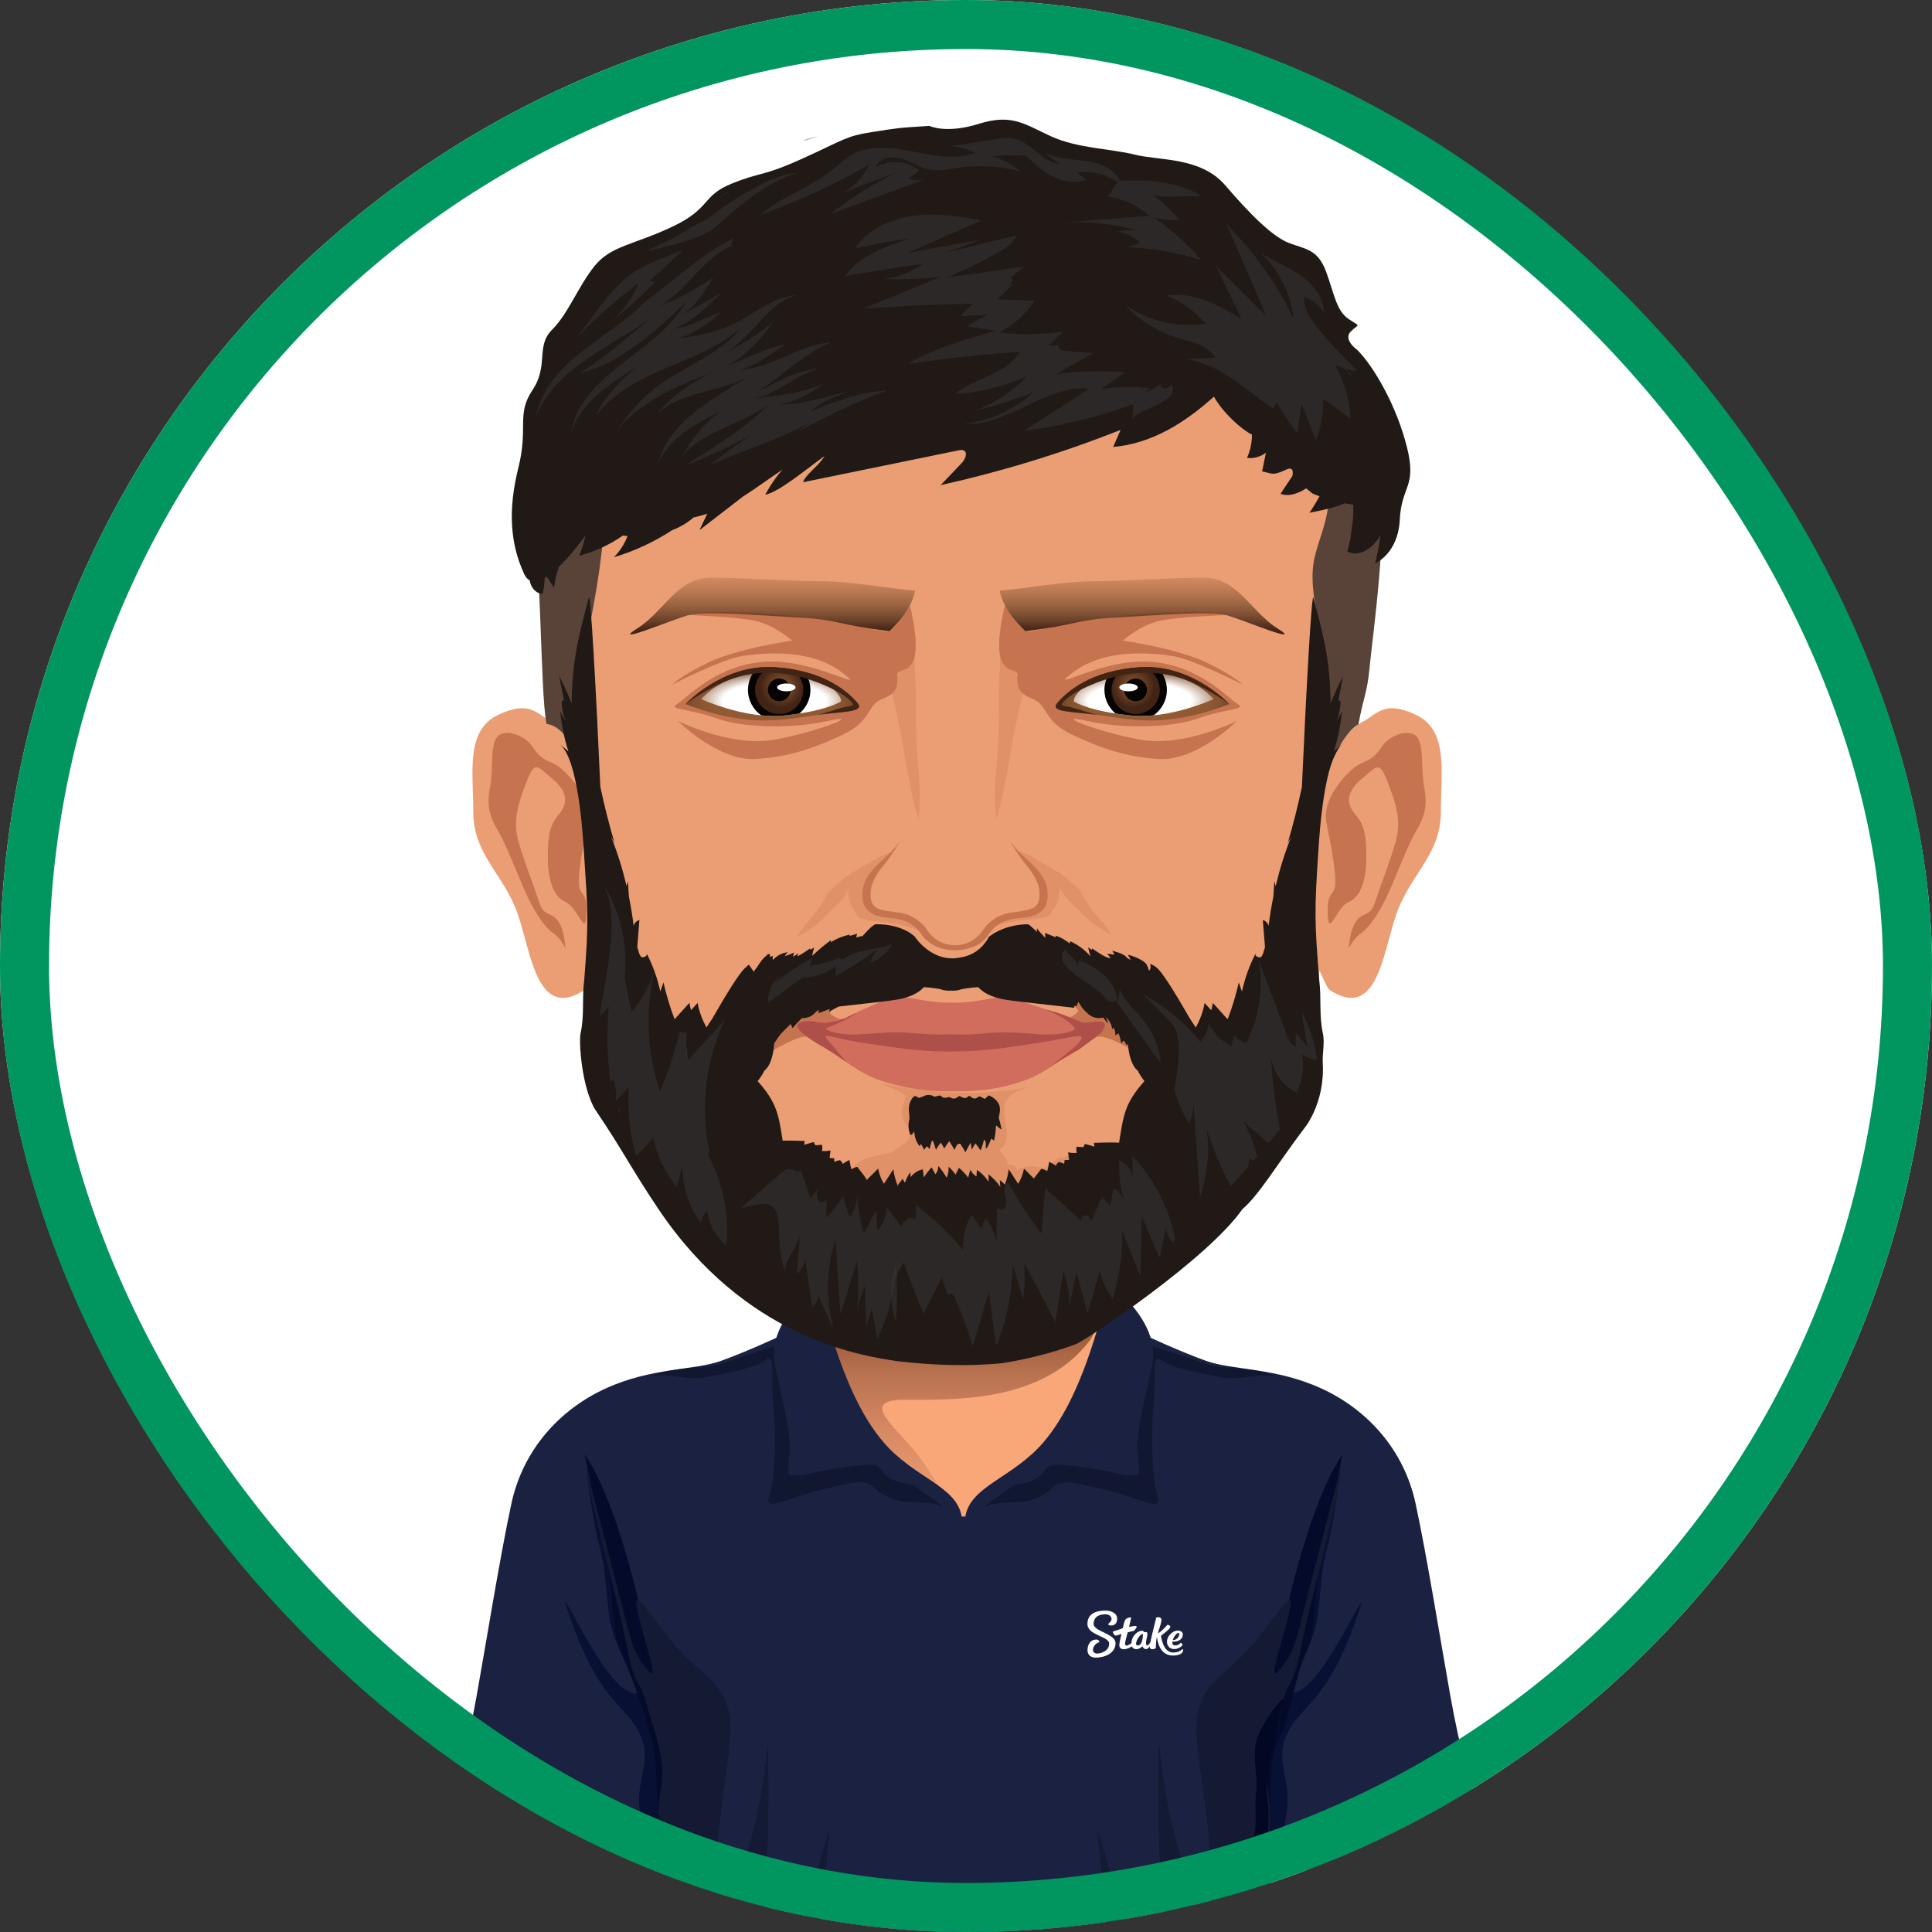 <svg width="235" height="235" viewBox="0 0 235 235" fill="none" xmlns="http://www.w3.org/2000/svg">
<rect x="0" y="0" width="235" height="235" fill="#333333" stroke="none"/>
<g clip-path="url(#clip0_2225_725)">
<rect width="235" height="235" rx="117.5" fill="white"/>
<g clip-path="url(#clip1_2225_725)">
<path d="M81.592 217.89C81.358 216.254 82.061 213.915 81.592 211.813C81.124 209.711 78.086 205.736 79.022 207.838C79.957 209.943 79.722 210.878 80.423 213.449C81.124 216.02 80.423 217.424 80.188 219.06C79.954 220.695 80.188 223.266 80.188 224.436C80.188 225.605 79.72 227.707 79.72 227.707C79.72 227.707 80.188 230.513 79.954 235.655C79.72 240.796 80.657 246.407 81.59 250.614C82.525 254.82 81.121 258.095 80.655 259.965C80.436 260.839 79.912 262.172 79.725 263.463C82.29 259.73 81.59 259.027 82.059 255.057C82.525 251.083 80.657 244.305 81.124 242.435C81.592 240.565 81.358 238.929 81.358 236.592C81.358 234.256 81.827 232.617 82.293 229.58C82.762 226.54 82.762 225.139 82.061 223.97C81.358 222.803 81.827 219.528 81.592 217.893V217.89Z" fill="#BAC1D8"/>
<path d="M155.364 207.838C156.299 205.736 153.259 209.708 152.793 211.813C152.326 213.918 153.024 216.254 152.793 217.89C152.558 219.526 153.024 222.8 152.326 223.967C151.623 225.134 151.623 226.538 152.092 229.578C152.558 232.615 153.027 234.253 153.027 236.59C153.027 238.926 152.793 240.565 153.262 242.432C153.73 244.302 151.86 251.083 152.326 255.055C152.785 258.948 152.129 259.707 154.518 263.252C154.481 262.899 154.436 262.536 154.371 262.138C154.368 262.125 154.363 262.112 154.36 262.098C154.252 261.701 154.131 261.316 154.02 260.961C153.97 260.8 153.923 260.644 153.878 260.497C153.867 260.468 153.859 260.436 153.852 260.407C153.804 260.249 153.762 260.099 153.728 259.962C153.259 258.092 151.858 254.82 152.793 250.611C153.728 246.404 154.663 240.794 154.428 235.652C154.197 230.507 154.663 227.705 154.663 227.705C154.663 227.705 154.197 225.6 154.197 224.433C154.197 223.266 154.428 220.693 154.197 219.057C153.962 217.421 153.262 216.02 153.962 213.446C154.663 210.878 154.428 209.943 155.366 207.838H155.364ZM81.592 217.89C81.358 216.254 82.059 213.915 81.592 211.813C81.124 209.708 77.407 205.057 78.342 207.159C79.277 209.263 79.043 210.878 79.743 213.449C80.444 216.02 80.423 217.421 80.188 219.057C79.954 220.693 80.188 223.264 80.188 224.433C80.188 224.915 80.109 225.558 80.015 226.145C79.996 226.369 79.972 226.596 79.943 226.833C79.875 227.407 79.835 227.937 79.814 228.434C79.814 228.437 79.814 228.445 79.814 228.448C79.841 228.69 79.867 228.99 79.896 229.348C79.909 229.528 79.922 229.722 79.936 229.928C79.936 229.938 79.936 229.949 79.936 229.957C79.999 231.016 80.041 232.436 80.001 234.195C80.007 234.664 79.993 235.144 79.954 235.652C79.928 236.234 79.92 236.824 79.922 237.417C79.922 237.601 79.928 237.783 79.93 237.967C79.938 238.389 79.949 238.81 79.97 239.234C79.98 239.429 79.988 239.627 79.999 239.822C80.028 240.291 80.062 240.757 80.102 241.223C80.115 241.352 80.12 241.479 80.133 241.608C80.186 242.171 80.246 242.73 80.315 243.286C80.344 243.523 80.375 243.754 80.407 243.992C80.452 244.323 80.497 244.653 80.544 244.979C80.584 245.245 80.623 245.511 80.665 245.775C80.71 246.059 80.757 246.339 80.805 246.62C80.85 246.886 80.894 247.155 80.942 247.419C80.984 247.579 81.026 247.743 81.073 247.898C81.4 249.012 81.582 250.047 81.674 251.059C82.364 254.765 81.284 257.71 80.763 259.554C80.76 259.567 80.755 259.586 80.749 259.599C80.715 259.725 80.681 259.846 80.652 259.962C80.623 260.078 80.586 260.205 80.549 260.339C80.528 260.413 80.504 260.494 80.481 260.571C80.465 260.626 80.447 260.681 80.428 260.739C80.423 260.76 80.418 260.779 80.41 260.8C80.239 261.64 80.115 262.343 80.038 262.986C82.219 259.667 81.608 258.848 82.053 255.055C82.52 251.08 80.652 244.302 81.118 242.432C81.587 240.562 81.353 238.926 81.353 236.59C81.353 234.253 81.819 232.615 82.288 229.578C82.757 226.538 82.757 225.136 82.053 223.967C81.353 222.797 81.822 219.526 81.587 217.89H81.592Z" fill="#C2C1C0"/>
<path d="M98.883 158.938C98.883 158.938 96.578 178.41 107.71 184.935C118.841 191.462 137.143 183.583 134.58 160.474C132.015 137.362 98.883 158.938 98.883 158.938Z" fill="#F9A678"/>
<path d="M109.145 181.958C109.475 182.116 109.809 182.269 110.149 182.408C110.217 182.437 110.289 182.464 110.357 182.493C110.731 182.643 111.11 182.785 111.492 182.912C111.527 182.922 111.561 182.935 111.595 182.946C112.022 183.085 112.456 183.215 112.894 183.328C114.258 182.846 115.093 182.437 115.093 182.437C115.093 182.437 114.427 180.817 111.932 177.361C109.438 173.908 104.064 170.26 110.012 170.26C115.96 170.26 126.71 170.644 132.468 163.158C136.066 158.48 125.416 152.677 114.677 151.373C106.993 153.828 99.842 158.322 98.97 158.878C98.959 158.886 98.954 158.888 98.946 158.894C98.906 158.917 98.883 158.933 98.883 158.933C98.883 158.933 96.578 174.672 107.71 181.197C108.092 181.421 108.487 181.631 108.885 181.829C108.971 181.874 109.058 181.911 109.145 181.953V181.958Z" fill="url(#paint0_linear_2225_725)"/>
<path d="M120.066 276.325C121.937 276.56 124.508 275.859 128.482 276.091C132.457 276.325 133.859 273.989 136.198 273.989C138.537 273.989 140.636 272.353 142.506 271.884C144.377 271.415 145.546 270.949 147.883 270.483C150.219 270.017 149.985 268.146 153.025 266.977C156.064 265.81 154.194 261.835 153.728 259.965C153.259 258.095 151.855 254.823 152.793 250.614C153.728 246.407 154.663 240.796 154.429 235.654C154.197 230.513 154.663 227.707 154.663 227.707C159.805 227.942 167.051 225.837 171.492 224.436C175.933 223.034 180.843 223.034 179.908 220.464C178.973 217.893 177.572 212.748 176.4 206.205C175.233 199.659 173.597 189.463 172.193 182.917C170.792 176.371 166.348 171.464 160.74 168.893C155.129 166.322 149.987 166.701 146.716 165.534C143.444 164.365 139.469 162.494 139.469 162.494C139.469 162.494 136.74 169.817 134.717 172.623C132.692 175.428 130.2 175.583 127.861 177.143C125.524 178.7 123.965 179.324 122.25 179.793C120.538 180.262 117.888 183.533 117.888 183.533L117.416 185.053C117.416 185.053 117.008 185.23 116.95 184.937C116.892 184.645 116.502 183.536 116.502 183.536C116.502 183.536 113.855 180.262 112.14 179.795C110.426 179.329 108.869 178.705 106.53 177.145C104.193 175.589 101.699 175.431 99.673 172.625C97.647 169.82 94.921 162.497 94.921 162.497C94.921 162.497 90.946 164.367 87.675 165.537C84.403 166.706 79.259 166.324 73.651 168.895C68.04 171.466 63.599 176.374 62.197 182.919C60.794 189.465 59.158 199.662 57.988 206.208C56.819 212.751 55.417 217.895 54.482 220.466C53.547 223.037 58.454 223.037 62.895 224.438C67.337 225.842 74.583 227.944 79.725 227.71C79.725 227.71 80.194 230.515 79.959 235.657C79.725 240.799 80.66 246.41 81.595 250.616C82.53 254.823 81.126 258.097 80.66 259.967C80.194 261.838 78.323 265.813 81.361 266.979C84.4 268.149 84.166 270.019 86.502 270.485C88.839 270.954 90.008 271.421 91.879 271.887C93.749 272.353 95.851 273.991 98.19 273.991C100.529 273.991 101.931 275.862 105.905 275.63C109.88 275.395 112.451 276.565 114.319 276.328C114.319 276.328 116.031 276.562 116.969 276.407C117.904 276.252 120.069 276.331 120.069 276.331L120.066 276.325Z" fill="#1B2241"/>
<path d="M156.533 220.305C157.155 216.565 154.974 214.384 156.533 210.954C158.093 207.527 161.209 207.216 164.636 197.865C168.063 188.514 161.83 203.787 158.09 205.657C154.349 207.527 159.647 201.606 160.271 196.619C160.893 191.633 160.582 191.633 161.517 187.893C162.452 184.152 163.076 178.544 163.076 178.544C163.076 178.544 159.336 192.879 158.401 196.619C157.466 200.36 157.155 201.295 155.595 203.165C154.036 205.033 155.906 200.046 156.841 195.995C157.776 191.944 154.349 198.176 151.231 201.295C148.117 204.411 144.998 205.657 145.62 211.892C146.247 218.124 147.804 224.981 147.179 232.773C146.555 240.564 145.933 233.397 143.439 225.294C140.944 217.192 140.944 208.776 140.944 213.762C140.944 218.749 140.634 229.657 142.504 237.448C144.374 245.24 146.555 251.786 146.869 255.837C147.179 259.888 147.804 260.513 149.05 263.318C150.296 266.123 146.555 263.629 143.752 260.202C140.947 256.772 138.766 252.721 138.766 247.424C138.766 242.126 139.077 240.256 137.207 234.956C135.336 229.659 134.715 226.54 133.78 223.424C132.844 220.308 135.339 236.202 135.65 243.37C135.961 250.54 137.207 254.902 140.325 259.577C143.442 264.253 150.298 266.434 145.623 265.499C140.95 264.564 139.701 265.812 140.015 267.994C140.328 270.175 141.574 273.293 137.209 271.42C132.847 269.55 130.663 270.175 130.977 272.98C131.288 275.785 130.042 274.539 127.55 274.539C125.058 274.539 122.095 275.941 122.095 275.941L118.773 276.309C119.474 276.309 120.069 276.33 120.069 276.33C121.939 276.565 124.51 275.864 128.485 276.096C132.46 276.33 133.861 273.994 136.2 273.994C138.539 273.994 140.639 272.358 142.509 271.889C144.379 271.421 145.549 270.954 147.885 270.488C150.222 270.022 149.987 268.149 153.027 266.982C156.067 265.815 154.197 261.84 153.73 259.97C153.262 258.1 151.86 254.828 152.795 250.619C153.73 246.412 154.666 240.801 154.431 235.66C154.199 230.518 154.666 227.713 154.666 227.713C157.787 227.855 161.683 227.133 165.26 226.232H158.406C155.603 226.232 155.914 224.051 156.536 220.311L156.533 220.305ZM103.408 272.975C103.719 270.169 101.538 269.545 97.176 271.415C92.811 273.285 94.06 270.169 94.371 267.988C94.681 265.807 93.435 264.561 88.76 265.494C84.084 266.429 90.941 264.245 94.057 259.572C97.173 254.897 98.419 250.532 98.733 243.364C99.043 236.197 101.538 220.303 100.603 223.419C99.668 226.535 99.046 229.651 97.176 234.948C95.306 240.248 95.616 242.119 95.616 247.416C95.616 252.713 93.435 256.764 90.63 260.194C87.827 263.623 84.084 266.115 85.333 263.31C86.579 260.505 87.203 259.883 87.514 255.829C87.825 251.778 90.006 245.232 91.876 237.44C93.746 229.649 93.433 218.741 93.433 213.754C93.433 208.768 93.433 217.184 90.941 225.287C88.446 233.389 87.825 240.559 87.2 232.765C86.576 224.973 88.135 218.116 88.757 211.884C89.382 205.652 86.265 204.406 83.147 201.287C80.03 198.171 76.601 191.936 77.536 195.99C78.471 200.041 80.341 205.028 78.782 203.157C77.222 201.287 76.912 200.352 75.976 196.611C75.041 192.871 71.301 178.536 71.301 178.536C71.301 178.536 71.925 184.147 72.86 187.885C73.795 191.625 73.485 191.625 74.106 196.611C74.731 201.598 80.028 207.519 76.287 205.649C72.547 203.779 66.314 188.506 69.742 197.857C73.168 207.206 76.287 207.519 77.844 210.946C79.403 214.373 77.222 216.557 77.844 220.298C78.468 224.038 78.779 226.219 75.974 226.219H69.123C72.697 227.12 76.593 227.842 79.714 227.699C79.714 227.699 80.183 230.502 79.949 235.647C79.714 240.788 80.652 246.399 81.585 250.606C82.52 254.812 81.118 258.087 80.649 259.957C80.18 261.827 78.31 265.802 81.35 266.969C84.39 268.138 84.155 270.009 86.492 270.475C88.828 270.944 89.998 271.41 91.868 271.876C93.738 272.342 95.84 273.981 98.179 273.981C100.519 273.981 101.92 275.851 105.895 275.617C109.87 275.382 112.441 276.552 114.308 276.317C114.308 276.317 115.454 276.473 116.384 276.446L116.489 276.396C116.489 276.396 109.322 274.526 106.827 274.526C104.335 274.526 103.087 275.775 103.4 272.969L103.408 272.975Z" fill="#081034"/>
<path d="M71.111 176.887C71.111 176.887 72.979 186.23 73.83 190.139C74.678 194.046 74.338 198.463 75.529 201.013C76.717 203.56 78.079 207.469 78.416 208.657C79.209 211.434 79.604 212.055 79.775 215.282C79.943 218.509 80.188 224.433 80.188 224.433C80.188 224.433 81.474 217.661 80.963 212.393C80.452 207.127 76.545 184.703 71.109 176.887H71.111Z" fill="#040B2A"/>
<path d="M163.308 176.887C163.308 176.887 161.438 186.23 160.59 190.139C159.739 194.046 160.081 198.463 158.891 201.013C157.703 203.56 157.413 205.939 156.681 208.657C155.93 211.447 154.81 212.055 154.642 215.282C154.473 218.509 154.228 225.795 154.228 225.795C154.228 225.795 152.943 217.661 153.454 212.395C153.962 207.13 157.871 184.705 163.308 176.89V176.887Z" fill="#040B2A"/>
<path opacity="0.6" d="M119.516 183.346C119.432 183.391 119.355 183.438 119.289 183.491C119.123 183.625 119.223 183.557 119.516 183.346ZM146.716 165.906C146.376 165.785 146.028 165.663 145.678 165.542C145.212 165.416 144.819 165.279 144.448 165.126C142.693 164.541 141.034 164.025 140.146 163.754C139.922 163.704 139.691 163.651 139.451 163.601C139.393 163.759 139.187 164.296 138.884 165.063C138.884 165.065 138.884 165.068 138.882 165.071C138.808 165.26 138.726 165.463 138.64 165.679C138.64 165.679 138.64 165.679 138.637 165.684C138.55 165.9 138.458 166.127 138.363 166.361C138.363 166.361 138.363 166.364 138.363 166.367C138.268 166.591 138.173 166.822 138.073 167.062C138.063 167.083 138.057 167.099 138.047 167.12C137.949 167.349 137.849 167.586 137.744 167.826C137.733 167.852 137.723 167.876 137.71 167.905C137.607 168.142 137.502 168.379 137.396 168.619C137.383 168.65 137.367 168.682 137.354 168.714C137.249 168.951 137.141 169.188 137.03 169.428C137.014 169.462 136.998 169.499 136.983 169.533C136.872 169.77 136.761 170.007 136.651 170.241C136.635 170.273 136.619 170.305 136.606 170.336C136.493 170.571 136.379 170.803 136.264 171.026C136.248 171.058 136.232 171.087 136.216 171.119C136.103 171.345 135.984 171.566 135.871 171.782C135.858 171.809 135.845 171.832 135.829 171.859C135.713 172.077 135.594 172.288 135.479 172.488C135.468 172.507 135.458 172.525 135.447 172.544C135.328 172.749 135.21 172.944 135.094 173.128C135.089 173.136 135.081 173.147 135.076 173.157C134.954 173.347 134.836 173.524 134.72 173.684C132.694 176.49 130.202 176.645 127.863 178.204C127.603 178.376 127.355 178.534 127.115 178.686C127.041 178.731 126.968 178.779 126.897 178.821C126.723 178.926 126.554 179.026 126.388 179.124C126.32 179.163 126.249 179.205 126.18 179.245C125.975 179.361 125.774 179.469 125.577 179.569C125.49 179.614 125.406 179.656 125.319 179.698C125.206 179.753 125.095 179.809 124.987 179.859C124.884 179.909 124.779 179.956 124.676 180.001C124.6 180.035 124.523 180.067 124.447 180.101C124.194 180.209 123.944 180.306 123.699 180.396C123.694 180.396 123.688 180.401 123.683 180.401C121.881 181.642 120.193 182.875 119.521 183.357C120.435 182.854 122.384 182.722 123.815 182.722C125.374 182.722 127.086 181.945 128.177 180.852C129.267 179.761 131.448 180.541 134.878 181.321C138.305 182.1 141.579 184.126 140.8 181.945C140.022 179.764 140.022 173.529 140.333 170.723C140.644 167.918 140.022 164.491 141.268 165.426C142.514 166.361 144.698 166.772 148.594 167.552C150.791 167.992 153.488 166.838 155.419 167.528C151.963 165.974 148.921 166.699 146.726 165.916L146.716 165.906ZM114.869 183.346C115.162 183.557 115.264 183.625 115.096 183.491C115.033 183.438 114.954 183.391 114.869 183.346ZM110.686 180.383C110.439 180.293 110.186 180.193 109.933 180.083C109.862 180.054 109.793 180.022 109.72 179.993C109.614 179.946 109.506 179.898 109.398 179.845C109.293 179.795 109.185 179.743 109.077 179.69C108.99 179.645 108.9 179.603 108.811 179.556C108.616 179.456 108.416 179.348 108.21 179.232C108.142 179.195 108.073 179.153 108.005 179.113C107.839 179.016 107.668 178.916 107.494 178.808C107.423 178.765 107.351 178.721 107.28 178.676C107.038 178.523 106.79 178.365 106.527 178.191C104.191 176.632 101.696 176.476 99.67 173.671C99.557 173.516 99.441 173.342 99.325 173.157C99.317 173.144 99.309 173.134 99.302 173.121C99.188 172.944 99.075 172.754 98.962 172.557C98.949 172.536 98.935 172.515 98.922 172.491C98.809 172.299 98.698 172.093 98.582 171.883C98.567 171.854 98.551 171.825 98.535 171.796C98.422 171.587 98.311 171.371 98.198 171.15C98.182 171.119 98.166 171.087 98.15 171.058C98.037 170.834 97.924 170.608 97.813 170.376C97.8 170.347 97.784 170.318 97.771 170.286C97.658 170.052 97.547 169.815 97.434 169.578C97.423 169.551 97.41 169.528 97.4 169.504C97.287 169.259 97.173 169.011 97.063 168.766C97.057 168.756 97.052 168.745 97.047 168.735C96.818 168.224 96.599 167.715 96.394 167.231C96.386 167.217 96.38 167.202 96.375 167.186C96.278 166.951 96.18 166.725 96.091 166.504C96.083 166.485 96.075 166.464 96.067 166.446C95.977 166.23 95.893 166.024 95.811 165.821C95.801 165.798 95.793 165.777 95.782 165.753C95.706 165.561 95.632 165.379 95.561 165.205C95.551 165.179 95.54 165.152 95.529 165.126C95.461 164.957 95.4 164.799 95.343 164.652C95.335 164.633 95.329 164.618 95.321 164.599C95.263 164.446 95.208 164.309 95.161 164.188C95.161 164.186 95.161 164.18 95.156 164.178C95.055 163.92 94.982 163.727 94.945 163.627C94.534 163.717 94.152 163.804 93.791 163.888C92.988 164.136 91.829 164.499 90.572 164.913C89.921 165.213 89.273 165.455 88.336 165.666C88.109 165.745 87.888 165.824 87.667 165.903C85.781 166.577 83.27 166.14 80.41 166.986C80.091 167.086 79.788 167.191 79.49 167.302C79.319 167.37 79.145 167.439 78.971 167.515C80.902 166.828 83.597 167.979 85.796 167.539C89.692 166.762 91.873 166.348 93.122 165.413C94.368 164.478 93.744 167.908 94.057 170.71C94.368 173.513 94.368 179.748 93.588 181.929C92.808 184.11 96.083 182.084 99.51 181.305C102.937 180.525 105.12 179.745 106.211 180.836C107.301 181.926 109.016 182.706 110.573 182.706C112.003 182.706 113.95 182.838 114.867 183.341C114.192 182.859 112.504 181.629 110.702 180.385C110.694 180.385 110.686 180.383 110.681 180.38L110.686 180.383Z" fill="#0A0F26"/>
<path d="M158.403 196.62C157.468 200.36 157.157 201.295 155.598 203.165C154.039 205.033 155.909 200.047 156.844 195.995C157.779 191.944 154.352 198.176 151.233 201.295C148.117 204.411 145.001 205.657 145.623 211.892C146.247 218.125 147.806 224.981 147.182 232.773C146.558 240.565 145.936 233.397 143.442 225.295C140.947 217.192 140.947 208.776 140.947 213.762C140.947 218.749 140.636 229.657 142.506 237.448C144.379 245.24 146.558 251.786 146.871 255.837C147.182 259.888 147.806 260.513 149.052 263.318C150.298 266.123 146.56 263.629 143.755 260.202C140.95 256.772 138.769 252.721 138.769 247.424C138.769 242.127 139.079 240.256 137.209 234.957C135.339 229.659 134.717 226.541 133.782 223.424C132.847 220.308 135.342 236.202 135.652 243.37C135.966 250.54 137.209 254.902 140.328 259.578C140.328 259.578 144.503 264.891 147.222 267.609C149.94 270.328 151.636 274.402 151.979 277.801C152.319 281.199 150.959 283.237 150.959 285.276C150.959 287.315 150.959 287.995 143.484 289.691C136.008 291.39 132.952 292.752 125.477 293.431C124.436 293.524 124.273 293.745 124.771 294.048C134.035 293.674 140.107 291.559 144.853 290.939C150.061 290.26 154.357 291.221 154.357 291.221L155.047 287.995C154.868 285.445 155.501 284.37 155.501 283.011C155.501 281.652 154.821 278.027 154.368 276.441C153.915 274.856 153.915 273.496 153.915 273.496C153.915 271.231 153.915 269.645 154.368 266.927C154.457 266.389 154.521 265.905 154.555 265.441C154.639 264.356 154.579 263.387 154.371 262.135C154.147 261.308 153.873 260.539 153.73 259.968C153.262 258.097 151.86 254.826 152.795 250.616C153.73 246.41 154.666 240.799 154.431 235.657C154.199 230.515 154.666 227.71 154.666 227.71H154.679C154.655 227.428 154.631 227.141 154.594 226.836C154.141 222.984 154.821 220.946 154.141 217.548C153.462 214.15 155.047 210.299 155.954 207.13C156.86 203.958 157.313 205.317 158.219 200.56C158.261 200.342 158.309 200.104 158.359 199.857C158.369 199.804 158.38 199.754 158.39 199.701C158.443 199.459 158.496 199.204 158.556 198.935C158.569 198.877 158.582 198.822 158.593 198.764C158.648 198.513 158.706 198.255 158.77 197.987C158.78 197.942 158.788 197.9 158.798 197.855C158.864 197.563 158.935 197.262 159.009 196.951C159.03 196.862 159.051 196.77 159.075 196.678C159.146 196.38 159.217 196.077 159.291 195.766C159.317 195.661 159.344 195.555 159.367 195.45C159.425 195.208 159.483 194.965 159.544 194.72C159.573 194.594 159.605 194.47 159.636 194.344C159.705 194.059 159.776 193.769 159.849 193.48C159.902 193.269 159.955 193.056 160.005 192.842C160.015 192.805 160.023 192.768 160.034 192.732C160.929 189.102 161.925 185.166 162.584 182.266C162.897 180.177 163.079 178.547 163.079 178.547C163.079 178.547 159.338 192.884 158.403 196.625V196.62ZM108.916 293.429C101.441 292.749 98.382 291.387 90.909 289.688C83.434 287.992 83.434 287.312 83.434 285.274C83.434 283.235 82.075 281.196 82.414 277.798C82.754 274.4 84.453 270.322 87.171 267.606C89.89 264.888 94.065 259.575 94.065 259.575C97.181 254.899 98.427 250.537 98.74 243.367C99.054 236.2 101.546 220.306 100.611 223.422C99.676 226.538 99.051 229.654 97.181 234.954C95.311 240.251 95.622 242.121 95.622 247.421C95.622 252.721 93.441 256.77 90.635 260.199C87.83 263.626 84.092 266.121 85.338 263.315C86.584 260.51 87.208 259.888 87.519 255.835C87.83 251.783 90.011 245.238 91.884 237.446C93.754 229.654 93.443 218.746 93.443 213.76C93.443 208.773 93.443 217.189 90.949 225.292C88.454 233.395 87.833 240.565 87.208 232.77C86.584 224.978 88.144 218.122 88.768 211.89C89.389 205.657 86.273 204.409 83.157 201.292C80.038 198.176 76.611 191.941 77.546 195.993C78.481 200.044 80.349 205.03 78.792 203.163C77.233 201.292 76.922 200.357 75.987 196.617C75.052 192.876 71.314 178.542 71.314 178.542C71.314 178.542 71.393 179.245 71.533 180.309C72.51 185.153 75.481 196.153 76.322 200.558C77.228 205.315 77.681 203.956 78.587 207.127C79.493 210.299 81.079 214.15 80.399 217.545C79.72 220.943 80.399 222.982 79.946 226.833C79.88 227.391 79.841 227.908 79.817 228.398C79.925 229.391 80.083 231.443 80.004 234.44C80.004 234.746 79.993 235.059 79.972 235.383C79.97 235.475 79.967 235.562 79.962 235.655C79.783 239.606 80.294 243.828 80.963 247.482C81 247.621 81.037 247.764 81.076 247.901C81.397 248.996 81.582 250.018 81.671 251.014C82.435 255.029 81.113 258.155 80.66 259.965C80.597 260.22 80.504 260.518 80.404 260.839C79.88 263.418 79.804 264.727 80.17 266.927C80.623 269.645 80.623 271.231 80.623 273.496C80.623 273.496 80.623 274.856 80.17 276.441C79.717 278.027 79.037 281.652 79.037 283.011C79.037 284.37 79.382 286.182 79.49 287.995L79.944 291.732C79.944 291.732 84.474 290.26 89.682 290.939C94.405 291.553 100.442 293.653 109.627 294.043C110.112 293.742 109.946 293.524 108.914 293.431L108.916 293.429Z" fill="#141A34"/>
<path d="M117.419 184.466C118.043 180.725 123.185 179.79 126.926 175.428C129.523 172.399 131.601 167.95 133.471 161.712C133.927 160.195 135.255 156.154 133.161 155.169C136.54 156.763 141.018 161.546 140.173 165.769C139.237 170.444 138.537 172.546 138.302 176.052C138.302 176.052 138.537 178.389 138.537 179.092C138.537 179.795 136.2 179.326 135.265 179.092C133.226 178.581 129.655 178.157 128.253 178.157C126.852 178.157 127.318 180.027 124.046 180.493C120.772 180.96 118.436 183.765 117.266 186.104H117.127C115.957 183.768 113.621 180.96 110.349 180.493C107.075 180.027 107.544 178.157 106.142 178.157C104.741 178.157 101.172 178.581 99.13 179.092C98.195 179.326 95.859 179.793 95.859 179.092C95.859 178.391 96.093 176.052 96.093 176.052C95.859 172.546 95.158 170.442 94.223 165.769C93.377 161.546 97.853 156.763 101.232 155.169C99.138 156.157 100.466 160.195 100.922 161.712C102.792 167.95 104.87 172.399 107.467 175.428C111.208 179.79 116.35 180.728 116.974 184.466H117.424H117.419Z" fill="#1B2241"/>
<path d="M152.793 217.89C153.027 216.254 152.326 213.915 152.793 211.813C153.259 209.708 156.978 205.057 156.043 207.159C155.108 209.263 155.342 210.878 154.642 213.449C153.941 216.02 153.962 217.421 154.197 219.057C154.428 220.693 154.197 223.264 154.197 224.433C154.197 225.603 154.663 227.705 154.663 227.705C154.663 227.705 154.197 230.51 154.428 235.652C154.663 240.794 153.73 246.404 152.793 250.611C151.858 254.818 153.259 258.092 153.728 259.962C153.944 260.837 154.471 262.17 154.658 263.46C152.095 259.728 152.793 259.024 152.324 255.055C151.855 251.08 153.725 244.302 153.259 242.432C152.793 240.565 153.024 238.926 153.024 236.59C153.024 234.253 152.556 232.615 152.089 229.578C151.623 226.538 151.623 225.136 152.324 223.967C153.024 222.797 152.556 219.526 152.79 217.89H152.793Z" fill="#020824"/>
<path d="M77.346 255.374C74.968 243.82 75.995 240.896 76.213 234.082C76.282 231.935 76.387 229.846 76.511 227.876C75.5 227.792 74.37 227.62 73.042 227.289C68.511 226.156 62.168 224.344 59.676 223.664C58.765 223.414 58.657 223.227 58.02 223.09C57.977 227.855 57.467 230.555 57.638 237.027C57.864 245.635 57.638 247.448 59.45 256.056C61.386 265.252 61.952 273.091 63.944 282.276C65.29 288.482 67.992 296.029 68.962 302.264C69.755 307.358 71.001 309.963 74.172 315.853L75.758 318.118C75.758 318.118 76.435 303.899 80.281 293.89C80.281 293.89 79.153 287.312 78.927 279.157C78.7 271.002 79.269 264.733 77.344 255.374H77.346Z" fill="#F9A678"/>
<path d="M76.198 312.921C76.127 312.842 76.061 312.758 75.987 312.682C72.362 308.83 70.55 305.206 70.097 300.902C69.644 296.598 68.511 293.429 66.472 286.859C64.434 280.292 63.754 267.833 62.621 260.584C61.489 253.335 61.036 245.859 62.848 241.331C64.66 236.8 67.605 235.441 72.362 231.59C77.12 227.739 75.307 232.27 74.854 237.933C74.401 243.596 74.854 251.749 76.213 255.147C77.359 258.01 78.505 267.47 78.837 270.372C78.776 265.77 78.539 261.163 77.346 255.371C74.968 243.818 75.995 240.894 76.213 234.079C76.282 231.933 76.387 229.844 76.511 227.873C75.5 227.789 74.37 227.618 73.042 227.286C68.511 226.153 62.168 224.341 59.676 223.661C58.765 223.411 58.657 223.224 58.02 223.087C57.977 227.852 57.467 230.552 57.638 237.024C57.864 245.633 57.638 247.445 59.45 256.053C61.386 265.249 61.952 273.088 63.944 282.273C65.29 288.479 67.992 296.026 68.962 302.261C69.755 307.355 71.001 309.96 74.172 315.85L75.758 318.116C75.758 318.116 75.858 316.037 76.195 312.919L76.198 312.921Z" fill="url(#paint1_linear_2225_725)"/>
<path d="M157.039 255.374C159.418 243.82 158.388 240.896 158.172 234.082C158.103 231.935 157.998 229.846 157.874 227.876C158.885 227.792 160.015 227.62 161.343 227.289C165.874 226.156 172.214 224.344 174.709 223.664C175.62 223.414 175.728 223.227 176.363 223.09C176.408 227.855 176.916 230.555 176.745 237.027C176.518 245.635 176.745 247.448 174.932 256.056C172.994 265.252 172.43 273.091 170.439 282.276C169.093 288.482 166.39 296.029 165.421 302.264C164.628 307.358 163.382 309.963 160.21 315.853L158.625 318.118C158.625 318.118 157.948 303.899 154.102 293.89C154.102 293.89 155.227 287.312 155.453 279.157C155.68 271.002 155.113 264.733 157.039 255.374Z" fill="#F9A678"/>
<path d="M158.187 312.921C158.256 312.842 158.324 312.758 158.398 312.682C162.023 308.83 163.835 305.206 164.285 300.902C164.738 296.598 165.871 293.429 167.91 286.859C169.949 280.292 170.628 267.833 171.761 260.584C172.894 253.335 173.347 245.859 171.534 241.331C169.722 236.8 166.777 235.441 162.02 231.59C157.263 227.739 159.078 232.27 159.528 237.933C159.981 243.596 159.528 251.749 158.169 255.147C157.023 258.01 155.877 267.47 155.548 270.372C155.608 265.77 155.846 261.163 157.039 255.371C159.417 243.818 158.39 240.894 158.171 234.079C158.103 231.933 157.998 229.844 157.874 227.873C158.885 227.789 160.015 227.618 161.343 227.286C165.874 226.153 172.214 224.341 174.708 223.661C175.62 223.411 175.728 223.224 176.363 223.087C176.407 227.852 176.916 230.552 176.747 237.024C176.521 245.633 176.747 247.445 174.935 256.053C172.999 265.249 172.433 273.088 170.441 282.273C169.095 288.479 166.393 296.026 165.421 302.261C164.628 307.355 163.382 309.96 160.213 315.85L158.627 318.116C158.627 318.116 158.527 316.037 158.193 312.919L158.187 312.921Z" fill="url(#paint2_linear_2225_725)"/>
<path d="M172.24 86.956C168.276 85.062 167.457 86.956 165.694 87.817C163.769 89.037 163.416 90.027 163.416 90.027C162.752 90.865 162.067 92.029 161.393 93.388C161.891 90.744 162.584 87.572 163.519 83.6C166.519 70.848 165.018 56.221 157.142 43.095C149.265 29.969 127.136 23.592 127.136 23.592C117.221 20.618 106.069 23.592 106.069 23.592C106.069 23.592 83.939 29.969 76.063 43.095C68.187 56.221 66.686 70.848 69.689 83.6C70.784 88.257 71.546 91.811 72.054 94.705C71.188 92.78 70.281 91.123 69.412 90.027C69.412 90.027 69.059 89.037 67.134 87.817C65.371 86.956 64.552 85.062 60.588 86.956C56.623 88.85 57.566 93.844 57.566 98.725C57.566 103.606 60.675 105.816 62.603 110.207C64.528 114.598 64.868 124.273 70.914 120.541C71.367 120.14 71.72 119.366 72.66 117.354C72.787 119.013 72.992 120.781 73.319 122.73C74.443 129.481 74.944 137.734 80.944 145.61C86.945 153.483 86.444 152.651 98.822 157.15C110.923 161.551 111.671 160.216 116.605 160.153C121.541 160.213 122.289 161.551 134.391 157.15C146.768 152.648 146.268 146.764 152.268 138.887C158.269 131.009 158.767 129.481 159.894 122.727C160.173 121.052 160.368 119.511 160.497 118.054C161.272 119.745 161.504 120.351 161.917 120.538C167.96 124.271 168.3 114.596 170.228 110.205C172.153 105.813 175.264 103.603 175.264 98.722C175.264 93.841 176.207 88.847 172.243 86.953L172.24 86.956Z" fill="#EB9E74"/>
<path d="M169.596 50.705C167.596 47.784 167.096 46.082 165.097 44.136C165.097 44.136 161.066 42.919 162.067 41.947C163.068 40.972 163.316 41.459 161.817 40.487C160.318 39.513 162.307 37.566 161.306 34.892C160.305 32.216 158.806 32.216 156.804 31.486C154.805 30.757 152.052 28.081 149.052 24.672C146.052 21.266 141.05 21.753 138.049 21.024C135.049 20.294 131.048 20.294 127.8 18.835C124.55 17.375 123.048 16.159 119.049 17.375C115.048 18.593 113.049 17.618 113.049 17.618C109.048 17.86 109.298 17.86 106.047 18.348C102.797 18.835 102.547 19.322 97.547 21.511C92.548 23.7 92.795 22.97 89.047 24.432C85.296 25.892 86.547 27.354 81.795 29.543C77.046 31.734 75.544 35.382 73.542 37.816C71.543 40.25 70.042 42.197 68.042 44.143C66.043 46.09 75.162 46.593 73.163 49.514C71.164 52.436 62.461 57.222 64.212 60.873C65.961 64.524 65.627 84.332 66.488 88.065C66.488 88.065 69.288 88.065 70.542 93.783C72.041 96.217 72.792 100.84 72.792 100.84C72.792 100.84 72.802 100.711 72.818 100.477C72.818 100.5 72.818 100.522 72.823 100.543C72.71 97.677 72.383 94.139 71.543 91.107C69.794 84.78 70.59 82.04 71.656 76.543C73.163 68.791 73.595 64.684 73.595 59.574C73.595 54.464 73.545 52.662 79.546 47.067C85.546 41.47 101.051 34.171 116.552 34.171C132.054 34.171 151.56 35.388 157.811 47.555C164.061 59.719 161.09 62.922 159.926 67.692C158.761 72.46 161.704 78.637 161.504 83.194C161.003 90.981 159.212 93.109 159.96 97.977C159.973 98.064 160.829 96.778 160.985 95.856C161.093 95.427 161.211 94.977 161.348 94.516C162.017 92.224 163.656 88.95 165.236 88.112C165.81 84.899 166.311 84.295 166.598 81.134C166.909 77.742 168.953 63.459 167.704 58.594C166.453 53.726 171.6 53.639 169.601 50.718L169.596 50.705Z" fill="#594338"/>
<path opacity="0.3" d="M108.421 103.677C108.421 103.677 107.525 103.822 105.363 105.163C103.203 106.504 103.324 106.116 100.777 108.484C98.798 112.143 98.712 111.14 96.92 113.94C96.92 113.94 98.725 113.223 100.432 111.427C102.138 109.63 102.354 109.817 103.255 108.126C103.05 109.991 103.806 110.423 104.219 111.356C104.96 112.401 108.35 111.643 112.001 113.294C112.001 113.294 113.584 112.504 106.079 110.568C105.257 109.591 105.115 106.988 106.63 105.761C108.144 104.536 108.421 103.68 108.421 103.68V103.677Z" fill="#C6744F"/>
<path d="M105.268 124.795C105.268 124.795 102.602 124.413 101.08 123.399C99.557 122.385 112.557 119.64 102.368 120.499C102.368 120.499 96.765 121.115 94.863 122.382C92.959 123.652 93.849 126.315 93.72 127.967C93.72 127.967 97.526 125.556 98.543 126.189C99.557 126.823 104.127 129.107 104.127 129.107L105.271 124.792L105.268 124.795Z" fill="#C6744F"/>
<path d="M126.362 124.795C126.362 124.795 129.217 124.413 130.74 123.399C132.262 122.385 128.92 122.221 127.197 120.212C127.197 120.212 135.055 121.115 136.959 122.382C138.864 123.652 137.973 126.315 138.102 127.966C138.102 127.966 134.293 125.556 133.279 126.188C132.265 126.823 127.698 129.107 127.698 129.107L126.365 124.792L126.362 124.795Z" fill="#C6744F"/>
<path d="M133.638 124.255C133.029 124.252 132.315 124.373 131.889 124.429C129.66 123.668 127.882 122.962 124.906 122.016C122.369 120.849 121.102 121.397 118.926 121.731C116.882 122.045 114.751 122.045 112.707 121.731C110.534 121.397 109.264 120.849 106.728 122.019C105.305 122.672 104.115 123.093 102.679 123.955C101.428 123.92 98.931 124.081 97.795 124.258C95.164 124.668 99.858 127.171 100.543 127.584C102.732 128.909 104.47 130.548 106.986 131.383C109.52 132.226 112.23 132.742 114.88 132.742H116.753C119.767 132.742 122.893 132.218 125.68 130.99C127.693 129.995 128.325 129.444 129.718 128.348C130.537 127.706 134.473 124.263 133.638 124.258V124.255Z" fill="#D16D5D"/>
<path d="M133.638 124.255C133.029 124.252 132.315 124.374 131.888 124.429C131.712 124.45 128.454 122.912 127.076 122.806C128.348 123.109 131.351 124.966 130.624 125.301C129.797 125.68 128.417 125.936 126.486 125.807C124.552 125.68 122.622 125.425 120.003 125.68C117.382 125.933 116.002 125.807 116.002 125.807H115.296C115.296 125.807 113.918 125.933 111.295 125.68C108.677 125.425 106.746 125.68 104.812 125.807C102.882 125.933 101.504 125.68 100.674 125.301C99.979 124.979 101.427 125.006 104.106 123.283C103.619 123.309 102.86 123.96 102.384 123.952C102.368 123.952 102.018 124.144 102.002 124.144C101.852 124.142 100.521 124.437 100.374 124.432C99.123 124.395 98.922 124.079 97.787 124.255C95.156 124.663 99.85 127.168 100.535 127.579C100.711 127.687 100.885 127.798 101.056 127.906C101.106 127.938 101.154 127.969 101.204 128.001C101.343 128.09 101.48 128.183 101.615 128.275C101.646 128.296 101.678 128.317 101.709 128.338C101.873 128.449 102.033 128.559 102.191 128.67C102.331 128.767 102.473 128.865 102.613 128.962C102.668 129.002 102.726 129.041 102.784 129.081C102.85 129.097 102.884 129.104 102.884 129.104C102.884 129.104 102.247 128.341 100.953 126.821C99.66 125.301 100.677 126.186 104.815 126.821C108.953 127.455 111.848 127.901 115.296 127.901H115.999C119.448 127.901 122.345 127.458 126.483 126.821C130.621 126.186 132.465 125.367 131.172 126.887C130.527 127.645 128.419 129.133 127.943 129.61C128.087 129.542 130.972 127.769 131.172 127.711C131.996 127.079 132.692 126.634 134.022 125.556C134.641 124.561 134.47 124.26 133.635 124.252L133.638 124.255Z" fill="#AE4F49"/>
<path d="M171.116 54.332C169.864 49.33 167.096 44.57 165.097 42.568C165.097 42.568 163.308 41.317 164.309 40.319C165.307 39.318 165.558 39.818 164.059 38.817C162.557 37.816 162.31 35.817 161.309 33.067C160.308 30.317 158.809 30.317 156.807 29.566C154.808 28.816 152.058 26.066 149.057 22.565C146.057 19.064 141.055 19.564 138.055 18.814C135.054 18.063 131.053 18.063 127.805 16.564C124.555 15.063 123.053 13.814 119.055 15.063C115.054 16.314 113.054 15.313 113.054 15.313C109.053 15.563 109.303 15.563 106.053 16.064C102.802 16.564 102.552 17.065 97.552 19.314C92.553 21.564 92.801 20.816 89.052 22.314C85.301 23.816 86.552 25.315 81.8 27.564C77.051 29.817 74.306 29.872 72.307 32.372C70.308 34.871 69.141 38.122 67.139 40.121C65.14 42.12 66.773 44.441 64.771 47.441C62.772 50.442 64.299 51.914 63.048 56.914C61.797 61.913 62.016 66.08 63.765 69.831C63.944 70.213 64.17 70.461 64.431 70.595C64.542 71.422 65.171 72.228 65.998 72.221C66.156 71.596 66.241 70.954 66.249 70.311C66.336 70.261 66.425 70.205 66.515 70.145C66.807 70.598 67.1 71.051 67.394 71.504C67.495 70.632 67.692 69.776 67.977 68.946C69.265 67.708 70.5 66.12 71.201 65.161C71.032 65.999 70.779 66.821 70.445 67.608C72.339 67.108 74.141 66.27 75.75 65.153C75.942 65.172 76.137 65.187 76.335 65.201C75.963 66.162 75.397 67.047 74.672 67.779C77.175 67.037 79.561 65.92 81.748 64.495C82.667 64.142 83.557 63.641 84.364 62.943C84.946 62.814 85.496 62.659 86.026 62.485C85.715 63.154 85.401 63.823 85.077 64.487C86.85 63.128 88.62 61.761 90.382 60.388C92.029 59.361 93.546 58.197 95.19 57.122C93.978 58.436 93.082 60.172 93.082 60.172C94.702 59.885 97.958 57.159 100.287 55.473C99.618 56.679 97.961 57.712 97.682 58.657C103.988 57.364 110.294 56.071 116.6 54.777C116.803 54.735 117.021 54.696 117.208 54.783C117.764 55.041 117.398 55.884 116.974 56.329C116.123 57.222 115.27 58.115 114.419 59.008C121.873 57.351 129.199 55.104 136.3 52.296C136 52.986 135.7 53.676 135.402 54.367C140.065 53.969 144.118 51.435 147.656 48.242C148.773 50.249 151.094 52.307 152.282 52.86C152.287 53.834 152.079 54.812 151.676 55.699C152.487 55.797 153.333 55.565 153.981 55.067L153.517 57.343C154.76 57.583 154.76 57.87 156.162 57.251C156.538 57.085 157.439 56.532 157.207 57.891C156.694 58.684 156.167 59.413 155.764 60.072C155.764 60.072 156.931 60.67 158.875 59.403C159.907 60.185 159.283 59.914 160.503 60.359C160.324 60.704 159.512 62.092 159.259 62.369C159.259 62.369 162.27 61.842 163.59 61.213C163.93 61.286 164.269 61.349 164.612 61.397C164.628 62.032 164.607 62.669 164.557 63.304C164.441 64.102 164.314 64.919 164.256 65.514C164.154 66.041 164.03 66.565 163.882 67.081C165.318 67.856 167.077 66.626 167.847 65.187C167.865 65.153 167.881 65.119 167.899 65.085C167.797 66.273 167.407 67.964 167.249 68.541C167.249 68.541 170.059 67.363 170.262 63.23C170.475 58.979 172.372 59.332 171.123 54.332H171.116Z" fill="#201916"/>
<path opacity="0.4" d="M88.641 47.602C89.113 47.046 89.579 46.48 90.048 45.919C89.534 46.395 89.057 46.946 88.641 47.602Z" fill="#3F4042"/>
<path opacity="0.4" d="M82.722 41.728C82.267 42.194 81.861 42.692 81.519 43.232C81.914 42.711 82.314 42.21 82.722 41.728Z" fill="#3F4042"/>
<path opacity="0.4" d="M99.544 16.577C98.914 16.696 98.306 16.854 97.713 17.046C97.829 17.052 97.942 17.062 98.043 17.078L99.544 16.577Z" fill="#3F4042"/>
<path opacity="0.4" d="M86.868 26.029C85.522 27.135 84.711 27.159 83.236 28.165C81.806 29.142 80.041 29.766 78.516 30.609C81.474 29.872 84 29.405 86.647 27.949C89.805 25.136 92.93 22.338 96.852 21.063C94.449 20.939 88.786 24.448 86.868 26.029Z" fill="#3F4042"/>
<path opacity="0.4" d="M87.509 23.932C87.469 23.969 87.427 24.006 87.388 24.04C87.714 23.877 88.038 23.708 88.357 23.537C88.554 23.379 88.752 23.218 88.942 23.052C88.457 23.381 87.983 23.671 87.509 23.929V23.932Z" fill="#3F4042"/>
<path opacity="0.4" d="M98.561 50.083C99.841 48.932 101.717 48.071 103.361 47.642C100.595 48.026 97.265 49.522 94.626 49.093C96.652 49.098 98.822 47.731 100.231 46.601C97.61 47.873 94.502 48.1 91.518 48.508C94.552 48.074 96.691 45.503 99.699 44.862C96.91 44.965 94.497 46.459 92.181 47.681C95.284 45.542 97.597 43.206 101.027 41.649C97.013 41.952 93.886 44.873 89.771 44.965C91.836 44.736 94.247 42.645 95.619 41.891C92.848 42.313 90.285 43.964 87.719 44.739C90.156 43.959 92.635 41.222 94.099 39.096C92.366 40.632 90.166 41.944 88.143 42.905C91.544 41.162 93.267 36.76 96.957 35.904C94.347 35.97 91.836 38.059 89.671 39.175C87.29 40.403 84.977 40.83 82.19 41.212C84.071 40.885 86.415 39.186 87.709 37.982C85.775 38.572 84.079 39.723 82.022 39.979C84.298 39.073 86.21 37.189 87.869 35.485C86.202 36.52 84.5 37.442 82.82 38.361C84.593 37.334 85.696 35.461 86.8 33.746C84.635 35.127 82.704 36.307 80.262 37.189C83.036 35.738 85.141 32.011 88.199 30.291C88.452 30.148 88.704 30.019 88.96 29.901C89.023 29.6 89.086 29.303 89.144 29.003C85.306 30.947 82.114 34.028 78.521 36.628C74.025 41.328 66.646 43.682 65.118 50.85C67.56 44.523 74.931 41.931 79.862 38.23C76.788 40.479 73.424 43.727 70.526 45.339C75.147 44.51 80.278 39.842 83.36 36.797C79.943 43.092 70.242 45.376 69.365 53.247C70.015 49.464 73.977 46.722 77.591 44.57C75.392 46.264 73.384 48.503 72.457 50.597C77.083 44.665 84.882 44.533 90.148 39.85C88.02 42.631 84.145 44.283 81.268 46.085C78.558 47.781 76.643 49.891 75.002 52.462C77.702 48.827 83.065 46.564 87.069 45.197C84.458 46.148 81.679 48.181 79.922 50.328C83.031 47.555 87.704 47.694 90.949 45.79C86.647 48.74 81.526 50.958 80.02 56.447C81.442 53.181 84.772 51.448 87.804 49.946C85.646 51.332 84.203 53.442 82.833 55.62C85.538 52.33 90.174 51.682 93.456 49.227C90.656 52.114 87.108 54.166 83.771 56.342C83.818 56.334 84.037 56.447 84.053 56.366C86.492 55.331 89.252 54.19 91.607 52.686C89.832 53.982 87.993 55.209 86.326 56.571C90.159 54.864 94.573 53.545 98.29 51.506C97.718 51.967 97.2 52.399 96.767 52.602C100.413 50.837 103.895 48.858 107.889 47.531C104.96 47.544 101.166 48.927 98.564 50.096L98.561 50.083Z" fill="#3F4042"/>
<path d="M149.3 74.81C149.3 74.81 143.631 74.997 141.192 75.484C138.753 75.972 136.556 77.923 136.556 77.923C136.556 77.923 143.057 78.814 146.803 80.608C150.035 82.154 151.194 83.292 151.194 83.292C151.194 83.292 145.061 80.144 142.63 79.794C140.199 79.446 134.422 78.774 130.453 81.827C127.281 84.266 132.897 80.771 138.26 80.486C145.151 80.12 149.3 84.877 150.519 85.61C151.739 86.342 149.242 86.139 145.825 87.359C142.409 88.578 136.553 88.66 132.162 87.686C127.771 86.711 133.303 88.987 138.668 89.964C144.037 90.941 150.461 87.686 150.461 87.686C150.461 87.686 145.572 92.611 140.947 92.322C137.043 92.076 134.114 91.102 130.455 89.392C126.796 87.686 127.529 85.734 125.577 85.001C123.625 84.269 123.754 83.302 123.754 82.083C123.754 80.863 120.022 83.039 122.224 73.661C122.224 73.661 123.467 75.958 124.903 76.82C127.197 76.656 128.027 75.951 132.462 75.384C145.954 73.661 149.302 74.81 149.302 74.81H149.3Z" fill="#C6744F"/>
<path d="M124.747 76.772C124.747 76.772 122.097 74.57 121.599 71.841C123.862 71.699 129.436 70.693 133.105 70.693C136.774 70.693 142.127 70.263 146.363 70.263C150.598 70.263 152.013 74.294 155.4 76.443C158.79 78.593 151.165 75.368 149.186 74.831C147.208 74.294 140.997 74.831 135.913 75.1C130.829 75.368 131.238 75.964 124.742 76.772H124.747Z" fill="url(#paint3_linear_2225_725)"/>
<path opacity="0.4" d="M80.936 31.249C79.651 31.763 78.358 32.282 77.199 33.035C74.196 34.99 72.41 38.296 70.123 41.054C72.494 38.685 75.015 36.465 77.665 34.416C76.948 36.27 75.747 37.935 74.217 39.202C76.177 37.721 78.005 36.067 79.677 34.268L78.882 34.105C79.243 34.179 82.554 30.87 83.025 30.436C82.325 30.683 81.632 30.973 80.939 31.249H80.936Z" fill="#3F4042"/>
<path opacity="0.4" d="M154.921 49.699L155.298 48.908C156.025 50.244 156.862 51.519 157.8 52.718C157.971 51.519 158.14 50.318 158.311 49.119C158.896 50.592 159.481 52.064 160.065 53.534C160.682 51.94 160.985 50.228 160.953 48.521C162.062 49.322 163.171 50.126 164.283 50.926C164.172 48.656 163.521 46.414 162.399 44.438C163.311 44.61 164.135 45.192 164.601 45.993C164.227 45.713 163.938 45.324 163.78 44.884C164.19 45.068 164.654 45.131 165.102 45.065C163.521 43.572 162.025 41.989 160.621 40.327C159.597 39.112 158.567 37.708 158.632 36.123C159.597 36.468 160.447 37.121 161.029 37.964C160.993 36.101 159.654 34.497 158.121 33.441C156.588 32.385 154.816 31.721 153.246 30.717C155.548 32.759 157.036 35.696 157.321 38.759C155.316 34.51 152.556 30.617 149.208 27.322L154.052 38.456C151.992 36.407 149.932 34.358 147.872 32.306C148.92 34.46 149.969 36.615 151.017 38.77C148.209 37.129 145.104 35.427 141.895 35.951C143.742 36.713 145.404 37.908 146.713 39.418C143.294 39.889 139.712 39.044 136.861 37.094C138.531 38.949 140.715 40.334 143.104 41.054C144.845 41.58 146.919 41.915 147.819 43.498C146.65 43.548 145.478 43.601 144.308 43.651C146.4 44.088 148.409 44.978 150.143 46.23C150.546 46.522 154.86 49.836 154.929 49.691L154.921 49.699Z" fill="#3F4042"/>
<path opacity="0.4" d="M137.741 51.084L137.852 49.159C133.553 50.734 129.078 51.827 124.536 52.407L132.515 47.283C127.149 46.762 122.511 51.967 117.135 51.564C120.298 51.219 123.343 49.859 125.709 47.731C123.369 48.632 120.97 49.38 118.533 49.968C120.978 49.059 123.209 47.584 125.003 45.687C122.242 47.002 119.215 47.76 116.163 47.902C118.618 45.895 122.466 45.555 124.025 42.795C119.458 43.108 114.903 43.603 110.375 44.28C113.665 42.334 117.393 41.278 121.073 40.24L117.572 39.679C118.423 39.21 119.271 38.741 120.122 38.269C119.039 38.333 117.959 38.396 116.876 38.459C117.311 37.89 117.822 37.379 118.391 36.944C113.895 37.005 109.398 37.218 104.917 37.584L114.385 33.691C112.053 33.939 109.704 34.023 107.359 33.944C109.135 33.786 110.86 33.122 112.282 32.05C109.261 32.532 106.242 33.012 103.221 33.494C102.921 33.541 102.549 33.662 102.523 33.963C104.269 31.165 107.675 29.98 110.818 28.987C108.505 29.292 106.206 29.719 103.935 30.262C105.497 27.938 108.258 26.634 111.031 26.25C113.805 25.865 116.621 26.292 119.374 26.808C116.392 28.125 113.407 29.442 110.425 30.757L119.113 29.187C117.632 29.814 116.118 30.367 114.579 30.841C117.601 30.104 120.622 29.366 123.643 28.628C123.198 29.68 122.147 30.325 121.146 30.87C119.194 31.937 117.187 32.901 115.135 33.762C118.28 33.315 121.428 32.867 124.573 32.419L122.84 33.847C123.04 33.725 123.251 34.076 123.119 34.268C122.988 34.46 122.719 34.495 122.487 34.511C122.74 34.505 122.993 34.5 123.246 34.497C122.648 35.182 121.992 35.82 121.291 36.397L125.853 36.584C124.773 38.201 123.288 39.544 121.57 40.458C124.125 40.735 126.717 40.701 129.265 40.356L127.558 42.023L128.883 42.01C128.524 42.149 129.004 42.632 129.388 42.663C130.584 42.763 131.778 42.863 132.973 42.961C131.462 43.814 129.947 44.668 128.435 45.519C131.217 45.121 134.046 45.036 136.848 45.273C135.882 45.956 134.912 46.638 133.945 47.32C135.903 46.999 137.905 46.967 139.87 47.228C139.662 47.389 139.451 47.552 139.243 47.713C139.957 47.518 140.626 47.157 141.179 46.667C141.047 46.965 141.408 47.286 141.74 47.252C142.032 47.218 142.319 46.991 142.498 46.77C143.771 48.972 137.823 49.859 137.754 51.082L137.741 51.084Z" fill="#3F4042"/>
<path d="M164.056 115.404C164.056 115.404 164.483 114.266 165.626 113.452C166.767 112.639 168.194 110.363 169.338 107.597C170.478 104.831 171.476 102.392 172.333 100.927C173.189 99.463 173.676 98.132 173.249 95.856C172.822 93.581 173.207 91.131 172.493 89.83C171.779 88.528 169.103 89.19 167.96 90.978C166.817 92.767 165.768 92.472 164.628 93.446C163.485 94.421 160.753 97.266 161.346 100.116C163.679 111.358 161.491 106.786 161.491 110.689C161.491 114.593 162.489 110.365 164.059 109.712C165.626 109.061 166.2 106.786 166.2 104.183C166.2 101.58 165.913 100.279 164.915 99.141C163.914 98.003 163.487 96.539 165.629 94.75C167.768 92.962 167.77 92.311 169.198 96.215C170.623 100.119 170.054 101.583 169.198 104.186C168.342 106.788 168.055 107.275 167.486 109.067C166.914 110.855 166.772 110.855 165.774 111.345C164.775 111.832 164.204 113.134 164.061 115.412L164.056 115.404Z" fill="#C6744F"/>
<path opacity="0.4" d="M136.266 22.001C135.542 20.447 133.682 19.796 131.983 19.567C130.284 19.338 128.477 19.343 126.994 18.482C127.613 19.043 128.287 19.541 129.009 19.962C126.81 19.788 125.435 17.267 123.267 16.854C122.545 16.717 121.805 16.828 121.078 16.941C119.25 17.223 117.419 17.507 115.591 17.789C116.629 17.834 117.656 18.11 118.575 18.59C116.186 19.522 113.51 18.922 110.994 18.419C108.479 17.916 105.695 17.56 103.495 18.88C102.715 19.346 102.067 19.996 101.361 20.571C98.651 22.781 95.142 23.853 92.49 26.134C97.063 24.488 101.493 22.444 105.713 20.031C105.049 21.471 103.914 22.689 102.523 23.455C104.422 22.731 106.208 22.051 109.04 20.971C106.185 22.351 103.487 24.053 101.014 26.039C105.002 24.572 108.993 23.105 112.981 21.637C112.209 21.998 111.297 22.043 110.494 21.759C110.942 21.408 111.39 21.055 111.837 20.705C110.349 19.517 108.107 19.38 106.485 20.378C106.898 19.214 108.476 18.943 109.659 19.296C110.842 19.649 111.89 20.413 113.104 20.639C114.208 20.845 115.335 20.584 116.444 20.421C119 20.044 121.628 20.191 124.126 20.85C123.109 19.978 121.889 19.34 120.591 19.003C122.1 18.887 123.617 18.869 125.129 18.951C124.76 18.672 124.392 18.392 124.023 18.11C125.111 19.256 126.217 20.421 127.581 21.216C128.946 22.012 130.629 22.404 132.125 21.898L131.022 21.005C132.721 20.768 134.504 21.177 135.932 22.13L134.757 23.898C136.624 24.177 138.408 25.006 139.822 26.258C136.229 26.529 132.636 26.798 129.043 27.069C132.186 26.872 135.357 27.206 138.389 28.057C137.565 27.928 136.714 27.975 135.911 28.194C136.922 28.333 137.889 28.787 138.647 29.471C138.136 29.785 137.56 29.99 136.964 30.069C140.062 30.172 143.146 30.699 146.102 31.637C144.45 29.672 142.522 27.938 140.396 26.5C141.408 26.724 142.448 26.806 143.481 26.75C142.493 25.607 141.387 24.569 140.186 23.655C140.931 24.222 145.101 23.768 146.202 23.848C143.465 22.141 139.422 21.764 136.258 22.014L136.266 22.001Z" fill="#3F4042"/>
<path d="M67.06 111.337C66.062 110.85 65.919 110.85 65.348 109.059C64.779 107.267 64.492 106.78 63.636 104.178C62.779 101.575 62.211 100.111 63.636 96.207C65.063 92.303 65.063 92.954 67.205 94.742C69.346 96.531 68.917 97.995 67.919 99.133C66.92 100.274 66.633 101.572 66.633 104.175C66.633 106.778 67.205 109.056 68.775 109.704C70.345 110.355 71.343 114.585 71.343 110.681C71.343 106.778 69.151 111.35 71.488 100.108C72.081 97.258 69.349 94.416 68.206 93.438C67.062 92.464 66.014 92.759 64.874 90.97C63.73 89.182 61.054 88.52 60.34 89.822C59.626 91.123 60.014 93.573 59.584 95.849C59.157 98.124 59.642 99.457 60.501 100.919C61.357 102.384 62.355 104.823 63.496 107.589C64.639 110.355 66.064 112.631 67.207 113.444C68.348 114.258 68.777 115.396 68.777 115.396C68.635 113.118 68.066 111.817 67.065 111.329L67.06 111.337Z" fill="#C6744F"/>
<path d="M149.526 85.641C149.526 85.641 145.038 80.808 138.821 81.153C132.607 81.498 129.67 84.261 128.638 85.47C127.603 86.677 130.363 86.505 133.99 87.024C137.615 87.543 141.932 88.578 149.526 85.644V85.641Z" fill="url(#paint4_radial_2225_725)"/>
<path d="M139.946 81.498C139.946 81.498 144.695 81.843 147.627 85.035C147.627 85.035 142.19 87.538 137.441 87.022C132.692 86.503 131.053 85.554 130.708 85.381C130.363 85.207 130.969 84 132.607 83.136C134.248 82.272 136.664 81.411 139.943 81.498H139.946Z" fill="url(#paint5_radial_2225_725)"/>
<path d="M134.335 83.913C134.335 83.308 134.491 82.741 134.746 82.23C136.15 81.766 137.876 81.442 139.946 81.495C139.946 81.495 140.439 81.532 141.2 81.685C141.656 82.312 141.935 83.076 141.935 83.911C141.935 85.191 141.295 86.318 140.325 87.008C139.369 87.101 138.395 87.124 137.446 87.019C136.801 86.948 136.213 86.869 135.679 86.784C134.865 86.089 134.338 85.067 134.338 83.911L134.335 83.913Z" fill="#060303"/>
<path d="M138.134 86.85C136.514 86.85 135.199 85.536 135.199 83.916C135.199 83.126 135.515 82.412 136.024 81.882C137.122 81.629 138.379 81.477 139.801 81.501C140.568 82.03 141.071 82.912 141.071 83.916C141.071 85.539 139.756 86.85 138.134 86.85Z" fill="url(#paint6_radial_2225_725)"/>
<path d="M138.134 85.294C138.898 85.294 139.514 84.675 139.514 83.913C139.514 83.152 138.895 82.533 138.134 82.533C137.372 82.533 136.753 83.152 136.753 83.913C136.753 84.675 137.372 85.294 138.134 85.294Z" fill="#060303"/>
<path d="M137.27 84.087C137.889 84.087 138.392 83.874 138.392 83.613C138.392 83.352 137.889 83.139 137.27 83.139C136.651 83.139 136.148 83.352 136.148 83.613C136.148 83.874 136.651 84.087 137.27 84.087Z" fill="white"/>
<path d="M131.227 84C131.227 84 130.105 84.604 129.415 85.296C128.725 85.987 129.502 85.815 130.45 86.073C131.214 86.281 132.096 86.603 133.398 86.945C130.071 86.521 127.658 86.611 128.635 85.47C129.67 84.261 132.605 81.498 138.819 81.153C145.035 80.808 149.524 85.641 149.524 85.641C149.524 85.641 145.725 82.791 142.188 82.101C138.65 81.411 135.197 82.017 131.224 84H131.227Z" fill="url(#paint7_linear_2225_725)"/>
<path d="M100.453 75.384C104.889 75.95 105.716 76.656 108.013 76.82C109.448 75.958 110.691 73.661 110.691 73.661C112.891 83.039 109.161 80.863 109.161 82.083C109.161 83.302 109.29 84.269 107.338 85.001C105.386 85.734 106.119 87.685 102.46 89.392C98.798 91.102 95.872 92.076 91.968 92.322C87.34 92.611 82.454 87.685 82.454 87.685C82.454 87.685 88.878 90.939 94.247 89.964C99.615 88.989 105.144 86.711 100.753 87.685C96.362 88.66 90.506 88.581 87.09 87.359C83.673 86.139 81.176 86.342 82.396 85.61C83.615 84.877 87.764 80.12 94.655 80.486C100.018 80.771 105.634 84.266 102.462 81.827C98.493 78.774 92.716 79.446 90.285 79.794C87.854 80.141 81.721 83.292 81.721 83.292C81.721 83.292 82.883 82.154 86.112 80.608C89.861 78.814 96.359 77.923 96.359 77.923C96.359 77.923 94.162 75.972 91.723 75.484C89.284 74.997 83.615 74.81 83.615 74.81C83.615 74.81 86.963 73.661 100.455 75.384H100.453Z" fill="#C6744F"/>
<path d="M96.994 75.1C91.91 74.831 85.699 74.294 83.721 74.831C81.742 75.368 74.119 78.593 77.507 76.443C80.894 74.294 82.309 70.263 86.544 70.263C90.78 70.263 96.032 70.693 99.802 70.693C103.571 70.693 109.045 71.696 111.308 71.841C110.813 74.568 108.16 76.772 108.16 76.772C101.664 75.966 102.073 75.368 96.989 75.1H96.994Z" fill="url(#paint8_linear_2225_725)"/>
<path d="M98.922 87.024C102.547 86.505 105.31 86.679 104.275 85.47C103.24 84.261 100.305 81.498 94.091 81.153C87.875 80.808 83.386 85.641 83.386 85.641C90.983 88.576 95.3 87.54 98.922 87.022V87.024Z" fill="url(#paint9_radial_2225_725)"/>
<path d="M100.302 83.136C101.941 84 102.547 85.207 102.202 85.381C101.857 85.555 100.218 86.503 95.469 87.022C90.722 87.538 85.283 85.036 85.283 85.036C88.217 81.843 92.964 81.498 92.964 81.498C96.243 81.414 98.661 82.275 100.3 83.136H100.302Z" fill="url(#paint10_radial_2225_725)"/>
<path d="M97.236 86.787C96.701 86.871 96.114 86.951 95.469 87.022C94.52 87.124 93.546 87.103 92.59 87.011C91.618 86.324 90.98 85.196 90.98 83.913C90.98 83.078 91.259 82.314 91.715 81.688C92.476 81.535 92.969 81.498 92.969 81.498C95.042 81.445 96.765 81.769 98.169 82.233C98.424 82.741 98.58 83.308 98.58 83.916C98.58 85.072 98.053 86.094 97.239 86.79L97.236 86.787Z" fill="#060303"/>
<path d="M91.844 83.913C91.844 82.912 92.347 82.03 93.114 81.498C94.536 81.474 95.793 81.627 96.891 81.88C97.4 82.409 97.716 83.121 97.716 83.913C97.716 85.536 96.401 86.848 94.781 86.848C93.161 86.848 91.844 85.533 91.844 83.913Z" fill="url(#paint11_radial_2225_725)"/>
<path d="M96.159 83.913C96.159 83.152 95.54 82.533 94.779 82.533C94.017 82.533 93.398 83.152 93.398 83.913C93.398 84.675 94.017 85.294 94.779 85.294C95.54 85.294 96.159 84.675 96.159 83.913Z" fill="#060303"/>
<path d="M96.765 83.613C96.765 83.352 96.262 83.139 95.643 83.139C95.024 83.139 94.521 83.352 94.521 83.613C94.521 83.874 95.024 84.087 95.643 84.087C96.262 84.087 96.765 83.874 96.765 83.613Z" fill="white"/>
<path d="M90.722 82.101C87.185 82.791 83.386 85.641 83.386 85.641C83.386 85.641 87.875 80.808 94.091 81.153C100.305 81.498 103.24 84.261 104.275 85.47C105.252 86.611 102.839 86.521 99.512 86.945C100.814 86.603 101.699 86.281 102.46 86.073C103.408 85.815 104.185 85.986 103.495 85.296C102.805 84.606 101.683 84 101.683 84C97.713 82.014 94.26 81.411 90.72 82.101H90.722Z" fill="url(#paint12_linear_2225_725)"/>
<path opacity="0.3" d="M124.228 85.175C124.328 84.78 124.431 84.372 124.391 83.961C124.357 83.626 124.228 83.313 124.094 83.015C123.401 81.48 122.495 80.076 121.425 78.874C121.865 79.367 121.491 83.076 121.494 83.853C121.502 85.67 121.494 87.488 121.462 89.305C121.412 92.511 120.654 96.573 121.225 99.663C122.54 95.029 123.024 89.909 124.228 85.175Z" fill="#C6744F"/>
<path opacity="0.3" d="M108.682 85.175C108.582 84.78 108.479 84.372 108.518 83.961C108.553 83.626 108.682 83.313 108.816 83.015C109.509 81.48 110.415 80.076 111.484 78.874C111.044 79.367 111.418 83.076 111.416 83.853C111.408 85.67 111.416 87.488 111.447 89.305C111.498 92.511 112.256 96.573 111.685 99.663C110.37 95.029 109.885 89.909 108.682 85.175Z" fill="#C6744F"/>
<path opacity="0.3" d="M125.19 132.21C124.025 132.568 122.719 133.05 122.268 134.18C121.886 135.131 122.258 136.195 122.432 137.204C122.606 138.213 122.434 139.488 121.489 139.886C122.037 140.37 122.448 141.011 122.656 141.714C123.082 141.472 123.709 141.84 123.704 142.33C124.65 141.751 125.893 141.69 126.891 142.178C127.531 141.706 128.171 141.232 128.812 140.76C129.259 140.91 129.712 140.584 130.168 140.463C130.624 140.342 131.288 140.726 131.045 141.132C130.442 142.794 128.588 143.584 126.928 144.19C125.016 144.885 123.096 145.586 121.096 145.976C117.398 146.698 113.568 146.326 109.862 145.633C107.499 145.191 104.941 144.472 103.603 142.475C103.935 141.277 105.365 140.831 106.58 140.576C107.183 140.45 107.786 140.323 108.387 140.197C109.143 139.504 110.994 138.859 110.541 137.939C111.577 136.933 108.571 137.117 110.217 133.356C110.217 133.09 107.328 131.883 106.988 131.717C113.017 133.05 119.092 133.395 125.19 132.213V132.21Z" fill="#C6744F"/>
<path d="M68.348 85.209C68.264 85.944 68.493 86.829 68.783 87.712C68.572 87.317 68.364 86.919 68.153 86.524C68.298 88.178 68.63 89.816 69.141 91.397C68.796 91.105 68.448 90.815 68.103 90.522C70.308 92.379 70.856 101.001 71.032 103.706C71.49 110.739 71.641 112.03 71.061 119.208C70.774 121.442 71.103 123.483 70.619 125.683C70.371 126.807 70.798 132.434 72.433 135.023C75.763 139.925 76.756 142.101 80.099 147.08C90.641 162.771 104.615 164.878 109.064 165.555C113.349 166.053 117.646 166.237 121.944 165.805C125 165.313 128.04 164.554 130.935 163.469C132.534 162.716 146.897 153.122 151.12 147.08C153.151 145.357 155.49 141.406 158.561 137.354C158.561 137.354 161.177 134.357 160.895 129.283C160.832 128.13 161.159 126.807 160.908 125.683C160.424 123.486 160.753 121.444 160.466 119.208C159.886 112.033 159.886 110.739 160.345 103.706C160.521 100.998 161.072 92.379 163.274 90.522C162.929 90.815 162.581 91.105 162.236 91.397C162.747 89.816 163.079 88.178 163.224 86.524C163.013 86.919 162.805 87.317 162.594 87.712C162.881 86.829 163.113 85.942 163.029 85.209C162.942 85.199 162.86 85.207 162.781 85.22C162.979 84.216 163.176 83.215 163.371 82.212C162.808 83.305 162.302 84.424 161.851 85.565C161.804 82.198 161.485 79.888 160.966 77.536C160.645 76.043 160.242 74.544 159.776 72.763C159.56 71.393 158.843 84.769 158.358 95.717C157.874 98.011 157.302 100.284 156.633 102.534C156.773 102.281 156.915 102.028 157.055 101.775C156.278 103.73 155.651 105.74 155.166 107.786C155.113 107.589 155.058 107.391 155.005 107.194L154.887 109.064C154.647 110.239 154.452 111.424 154.31 112.615C154.212 112.283 153.938 112.006 153.607 111.903C153.691 112.973 153.775 114.04 153.859 115.109C153.862 115.143 153.865 115.18 153.867 115.215C153.786 115.483 153.699 115.752 153.622 116.021C153.549 116.155 153.472 116.287 153.398 116.421C153.077 116.516 152.656 116.339 152.708 116.013C151.965 117.467 151.412 119.016 151.065 120.607C150.936 120.238 150.806 119.869 150.68 119.5C150.34 121.025 149.882 122.522 149.326 123.984C148.728 123.32 148.128 122.659 147.53 121.995C147.516 122.071 147.498 122.145 147.482 122.219C147.466 122.319 147.445 122.419 147.424 122.519C147.395 122.64 147.361 122.761 147.327 122.882C147.058 122.587 146.792 122.29 146.523 121.995C146.344 123.059 145.957 124.049 145.451 124.99C145.441 124.971 145.43 124.956 145.42 124.937C145.299 124.737 145.038 124.342 144.698 123.836C143.51 121.774 141.445 118.22 140.62 117.641C140.497 117.506 139.999 117.282 139.906 117.224C140.004 117.704 139.949 117.843 139.777 118.091C139.654 117.788 139.722 117.83 139.496 117.367C139.158 116.674 137.093 116.034 137.199 116.171C137.343 116.363 137.512 116.745 137.512 116.745C137.512 116.745 137.199 116.65 136.933 116.339C136.616 115.971 135.289 115.647 135.289 115.647C135.289 115.647 135.676 116.221 135.457 116.126C135.239 116.031 134.467 115.984 134.709 116.102C134.878 116.187 134.999 116.418 135.057 116.553C134.443 116.511 133.469 115.776 132.839 115.367L132.81 115.531C132.665 115.441 132.515 115.349 132.354 115.246L132.634 116.337C132.57 116.255 132.505 116.176 132.433 116.1C131.796 115.415 131.016 114.862 130.158 114.482C130.139 114.567 130.139 114.656 130.152 114.74C130.121 114.73 130.086 114.722 130.055 114.711C129.562 114.322 129.006 114.011 128.411 113.803C128.411 113.871 128.411 113.942 128.411 114.011C127.982 113.834 127.552 113.655 127.123 113.479C127.128 113.682 127.134 113.887 127.139 114.09C126.831 113.682 126.296 113.257 126.141 112.886C126.13 113.044 126.122 113.202 126.112 113.36C125.798 112.999 125.69 112.952 125.342 112.62C125.176 112.465 125.037 112.407 124.892 112.425C124.892 112.425 124.889 112.425 124.887 112.422C121.842 112.517 120.274 113.987 120.293 113.953C120.172 114.179 120.037 114.387 119.9 114.574H119.892C118.683 116.334 116.729 116.474 116.7 116.479C113.652 117.087 111.608 114.451 111.26 113.919C111.281 113.953 109.859 112.388 106.501 112.42C106.066 112.604 105.594 113.113 105.12 113.634C105.041 113.716 104.962 113.8 104.883 113.884C104.667 113.832 104.341 114.006 104.156 114.05C104.185 113.89 104.214 113.726 104.243 113.566C103.94 113.682 103.627 113.774 103.311 113.842C103.337 113.79 103.361 113.737 103.387 113.684C102.555 113.842 101.754 114.164 101.045 114.622C101.087 114.545 101.09 114.448 101.053 114.369C100.405 114.848 99.781 115.359 99.186 115.899C99.049 116.026 98.909 116.152 98.767 116.273L99.03 115.241C98.87 115.344 98.719 115.436 98.575 115.525L98.546 115.362C98.111 115.644 97.513 116.079 96.981 116.337C97.015 116.2 97.055 116.065 97.102 115.931C96.907 116.105 96.683 116.247 96.444 116.355C96.496 116.189 96.546 116.023 96.599 115.857C96.23 116.031 95.848 116.181 95.458 116.302C95.558 116.131 95.674 115.971 95.809 115.823C95.124 115.907 94.476 116.25 94.025 116.763C93.97 116.608 93.97 116.432 94.023 116.276C93.904 116.302 93.794 116.355 93.694 116.421C93.686 116.381 93.68 116.342 93.678 116.292C93.651 115.884 93.412 116.007 93.103 116.355C92.829 116.526 92.4 117.13 92.039 117.709C91.897 117.87 91.776 118.033 91.681 118.191C91.483 117.907 91.286 117.62 91.088 117.335C90.996 117.393 90.885 117.496 90.762 117.63C89.937 118.21 87.872 121.763 86.684 123.826C86.344 124.331 86.084 124.726 85.962 124.927C85.952 124.945 85.941 124.961 85.931 124.979C85.422 124.039 85.035 123.048 84.859 121.984C84.59 122.279 84.324 122.577 84.055 122.872C84.021 122.751 83.987 122.632 83.958 122.508C83.937 122.408 83.916 122.308 83.897 122.211C83.881 122.134 83.863 122.061 83.852 121.984C83.254 122.648 82.654 123.309 82.056 123.973C81.5 122.511 81.042 121.015 80.702 119.49C80.573 119.859 80.444 120.227 80.317 120.596C79.97 119.005 79.416 117.456 78.674 116.002C78.726 116.329 78.308 116.505 77.984 116.41C77.91 116.276 77.833 116.144 77.76 116.01C77.681 115.739 77.596 115.473 77.515 115.204C77.515 115.167 77.52 115.133 77.523 115.099C77.607 114.029 77.691 112.962 77.775 111.893C77.444 111.998 77.17 112.275 77.072 112.604C76.933 111.414 76.735 110.228 76.495 109.053L76.377 107.183C76.324 107.381 76.269 107.578 76.216 107.776C75.734 105.732 75.107 103.719 74.327 101.765C74.467 102.018 74.609 102.271 74.749 102.523C74.082 100.276 73.508 98.001 73.023 95.706C72.539 84.759 71.822 71.383 71.606 72.753C71.14 74.536 70.737 76.032 70.416 77.526C69.897 79.878 69.578 82.188 69.531 85.554C69.078 84.414 68.572 83.292 68.011 82.201C68.208 83.205 68.406 84.206 68.601 85.209C68.522 85.196 68.44 85.191 68.353 85.199L68.348 85.209ZM92.284 131.341C92.614 130.903 92.822 130.553 92.966 130.237C93.248 130.034 93.973 129.302 94.16 127.065C94.165 127.013 94.168 126.96 94.173 126.907C94.399 126.539 94.705 126.109 95.034 125.672C95.034 125.68 95.034 125.69 95.037 125.698C95.411 125.316 95.785 124.932 96.162 124.55C96.243 124.716 96.322 124.884 96.404 125.05C96.76 124.624 97.144 124.221 97.542 123.831C97.966 123.868 98.424 123.749 98.777 123.507C98.941 123.394 99.085 123.264 99.22 123.122C99.333 123.03 99.439 122.927 99.536 122.819L99.591 123.225C100.031 123.059 100.474 122.893 100.914 122.73C100.898 122.869 100.879 123.012 100.864 123.151C100.887 122.964 101.593 122.666 102.007 122.435C103.745 122.237 105.486 122.04 107.225 121.842C107.581 121.802 107.936 121.76 108.292 121.708C109.311 121.576 110.325 121.389 111.234 120.925C111.658 120.709 112.053 120.417 112.385 120.072C113.22 120.106 114.39 120.317 114.39 120.317C114.39 120.317 114.88 120.546 115.68 120.496C116.481 120.546 116.971 120.317 116.971 120.317C116.971 120.317 118.141 120.106 118.976 120.072C119.308 120.417 119.703 120.709 120.127 120.925C121.033 121.392 122.05 121.579 123.069 121.708C123.425 121.758 123.783 121.8 124.136 121.842C126.32 122.09 128.503 122.337 130.687 122.585C130.661 122.508 130.653 122.429 130.655 122.348C130.782 122.356 130.903 122.364 130.956 122.369C131.032 122.153 131.106 121.99 131.18 121.86C131.438 122.335 131.733 122.788 132.146 123.12C132.278 123.262 132.426 123.394 132.589 123.504C133.047 123.82 133.679 123.928 134.19 123.757C134.348 123.991 134.535 124.231 134.762 124.481C134.812 124.46 134.646 124.026 134.538 123.71C134.564 123.739 134.591 123.768 134.617 123.794C134.981 124.192 135.228 124.671 135.286 125.208C135.342 125.132 135.397 125.056 135.452 124.982C135.613 125.277 135.689 125.617 135.668 125.951C135.797 125.864 135.929 125.777 136.058 125.688C136.208 126.091 136.319 126.51 136.393 126.931L136.653 126.56C136.814 126.705 136.938 126.892 137.004 127.097C137.075 127.081 137.141 127.05 137.201 127.01C137.201 127.029 137.204 127.044 137.206 127.063C137.394 129.297 138.121 130.031 138.4 130.234C138.547 130.55 138.753 130.901 139.082 131.338L139.203 131.499C138.355 132.455 137.591 133.464 137.106 134.625C136.535 135.993 136.366 137.515 136.121 138.995C135.083 138.924 133.398 139.009 133.058 139.011C133.079 139.164 133.1 139.317 133.124 139.472L131.97 139.138L131.77 139.541L130.961 139.475C130.895 139.72 130.9 139.983 130.979 140.226C130.626 140.262 130.268 140.241 129.921 140.162L130.036 141.084L129.486 141.113C129.473 141.266 129.46 141.419 129.446 141.572C129.246 141.437 128.78 141.34 128.78 141.34C128.78 141.34 128.343 141.669 128.49 141.859C128.33 141.658 127.618 141.319 127.618 141.319C127.618 141.319 127.473 142.23 127.368 142.465C127.163 142.309 126.92 142.201 126.667 142.156C126.451 142.48 126.051 142.915 125.759 143.347C125.358 142.947 124.955 142.546 124.555 142.146C124.431 142.796 124.189 143.426 123.846 143.992C123.464 143.402 123.082 142.815 122.7 142.225C122.619 142.852 122.463 143.468 122.239 144.061C122.239 144.074 122.239 144.087 122.239 144.103C122.242 144.106 122.245 144.108 122.247 144.113C122.245 144.113 122.242 144.113 122.239 144.113C122.239 144.111 122.239 144.106 122.239 144.103C122.052 143.892 121.842 143.7 121.607 143.542C121.631 143.818 121.655 144.095 121.678 144.374C121.283 143.787 120.788 143.265 120.222 142.836C120.266 143.134 120.266 143.437 120.222 143.732C119.871 143.163 119.389 142.673 118.823 142.306C118.805 142.57 118.789 142.833 118.77 143.097C118.452 142.904 118.193 142.612 118.038 142.275C117.933 142.588 117.843 142.91 117.775 143.234C117.44 142.802 117.061 142.401 116.645 142.046C116.505 142.32 116.368 142.594 116.228 142.868C115.981 142.517 115.694 142.196 115.375 141.906C115.412 142.367 115.333 142.839 115.151 143.265C114.864 142.749 114.519 142.262 114.126 141.817C114.142 142.183 114.018 142.554 113.781 142.836C113.628 142.551 113.476 142.27 113.32 141.985C112.97 142.367 112.651 142.775 112.364 143.207C112.325 142.881 112.285 142.554 112.248 142.227C111.656 142.357 111.116 142.707 110.76 143.192C110.749 142.989 110.739 142.783 110.728 142.58C110.444 142.968 110.225 143.4 110.083 143.858C109.959 143.713 109.864 143.542 109.806 143.36L109.174 144.19C109.174 144.19 109.182 144.216 109.187 144.227L109.214 144.253C109.177 144.261 109.14 144.272 109.103 144.282L109.174 144.19C108.924 143.558 108.75 142.899 108.663 142.225C108.281 142.815 107.899 143.402 107.517 143.992C107.175 143.423 106.933 142.796 106.809 142.146C106.348 142.604 105.887 143.065 105.426 143.523C105.421 143.518 105.415 143.513 105.41 143.508C105.149 142.96 104.557 142.351 104.275 141.927C104.022 141.975 103.78 142.08 103.574 142.235C103.471 142.001 103.324 141.09 103.324 141.09C103.324 141.09 102.613 141.429 102.452 141.63C102.599 141.44 102.162 141.111 102.162 141.111C102.162 141.111 101.696 141.208 101.496 141.342C101.483 141.19 101.469 141.037 101.456 140.884L100.906 140.855L101.022 139.933C100.677 140.01 100.316 140.031 99.963 139.996C100.042 139.754 100.047 139.491 99.981 139.246L99.172 139.311L98.972 138.908L97.819 139.243C97.84 139.09 97.861 138.937 97.884 138.782C97.584 138.782 96.23 138.714 95.203 138.748C94.976 137.346 94.797 135.919 94.257 134.625C93.772 133.464 93.009 132.455 92.16 131.499L92.282 131.338L92.284 131.341Z" fill="#201916"/>
<path d="M117.258 115.478C118.67 115.183 119.445 114.827 120.222 113.69C121.004 112.552 121.96 111.84 123.989 111.677C126.017 111.514 127.676 110.945 127.402 108.321C127.218 106.562 125.84 105.395 124.436 104.091C123.032 102.79 122.722 101.976 122.722 101.976C122.722 101.976 123.462 103.561 124.866 105.271C125.843 106.456 126.67 107.792 126.388 109.417C126.154 110.76 124.75 110.76 122.993 111.003C121.239 111.248 120.066 112.343 119.6 113.076C117.98 115.61 114.35 115.605 112.733 113.076C112.264 112.343 111.095 111.245 109.34 111.003C107.583 110.758 106.179 110.758 105.945 109.417C105.66 107.789 106.49 106.456 107.467 105.271C108.871 103.561 109.614 101.976 109.614 101.976C109.614 101.976 109.303 102.79 107.897 104.091C106.493 105.392 105.115 106.562 104.931 108.321C104.657 110.945 106.316 111.514 108.345 111.677C110.373 111.84 111.329 112.552 112.109 113.69C113.21 115.294 115.465 115.855 117.258 115.481V115.478Z" fill="#C6744F"/>
<path opacity="0.3" d="M125.464 105.508C126.978 106.735 126.836 109.338 126.014 110.315C118.51 112.254 120.093 113.042 120.093 113.042C123.741 111.39 127.134 112.151 127.874 111.103C128.287 110.17 129.043 109.738 128.838 107.873C129.739 109.564 129.952 109.377 131.662 111.174C133.369 112.968 135.173 113.687 135.173 113.687C133.382 110.887 133.295 111.893 131.317 108.232C128.769 105.864 128.893 106.251 126.731 104.91C124.571 103.569 123.672 103.424 123.672 103.424C123.672 103.424 123.946 104.28 125.464 105.505V105.508Z" fill="#C6744F"/>
<path opacity="0.4" d="M83.531 127.295C83.471 127.663 83.426 128.038 83.397 128.412C83.639 128.132 83.6 127.677 83.531 127.295Z" fill="#3F4042"/>
<path opacity="0.4" d="M74.053 122.34C73.798 125.482 73.843 128.63 74.264 131.757C74.325 131.583 74.438 131.422 74.596 131.301C74.896 132.136 74.999 133.026 74.894 133.898C75.426 133.356 75.958 132.816 76.49 132.273C76.29 134.994 76.572 137.742 77.312 140.392C77.357 140.449 77.401 140.507 77.446 140.565C78.118 139.852 78.79 139.135 79.461 138.421C79.896 140.571 80.881 142.633 82.327 144.411C82.551 143.505 82.778 142.596 83.002 141.69C82.946 144.179 83.737 146.677 85.251 148.784C85.293 148.228 85.575 147.691 86.028 147.298C86.215 148.876 87.045 150.388 88.338 151.5C88.757 147.738 87.975 143.876 86.105 140.471C86.033 140.341 86.165 140.199 86.318 140.165C85.151 134.797 85.786 129.136 88.141 124.076C86.674 125.688 85.206 127.3 83.739 128.912C83.494 127.779 83.42 126.62 83.523 125.472C83.494 125.501 83.463 125.532 83.423 125.559C83.183 125.719 82.83 125.559 82.696 125.359C82.111 127.877 81.303 130.355 80.27 132.763C78.621 127.787 78.445 122.443 79.759 117.393C79.269 119.448 78.263 121.405 76.83 123.083C76.543 121.697 76.256 120.312 75.969 118.926C76.44 114.848 75.428 110.652 73.118 107.088C75.826 111.261 73.445 119.282 72.947 123.683C73.271 123.217 73.756 122.867 74.056 122.343L74.053 122.34Z" fill="#3F4042"/>
<path opacity="0.4" d="M75.394 135.568C75.355 135.279 75.32 134.989 75.286 134.699C75.197 134.989 75.228 135.316 75.394 135.568Z" fill="#3F4042"/>
<path opacity="0.4" d="M95.442 154.508C95.593 153.101 97.334 151.133 97.334 150.088C97.194 151.708 97.052 153.328 96.912 154.948C97.518 154.489 97.905 153.749 97.932 152.991C98.216 155.008 98.498 157.026 98.783 159.044C99.207 158.688 99.486 158.167 99.546 157.616L101.246 161.396C101.274 161.404 101.303 161.412 101.332 161.42C100.424 157.948 100.521 154.218 101.622 150.802L102.223 159.86C102.897 157.708 103.571 155.556 104.246 153.404C104.464 155.58 104.451 157.779 104.201 159.952C104.375 158.725 104.712 157.521 105.199 156.381C105.255 158.051 105.31 159.721 105.365 161.391C105.589 160.664 105.81 159.937 106.034 159.207C106.253 160.374 106.472 161.541 106.693 162.705C106.719 162.71 106.748 162.716 106.775 162.721C107.607 161.006 108.2 159.175 108.539 157.3C108.563 157.145 108.592 156.992 108.624 156.836C108.732 156.144 108.808 155.448 108.845 154.747C108.882 155.035 108.913 155.322 108.942 155.609C109.179 154.89 109.493 154.194 109.88 153.544C110.689 155.64 111.498 157.74 112.306 159.837C113.052 158.359 113.797 156.884 114.543 155.406C114.793 156.133 115.046 156.863 115.296 157.59C115.343 157.453 115.486 157.318 115.638 157.345C115.907 157.392 116.06 157.671 116.17 157.919C117.003 159.781 117.711 161.699 118.296 163.656C118.315 163.656 118.333 163.656 118.349 163.656C118.994 161.47 119.64 159.281 120.285 157.094C120.562 159.236 120.841 161.378 121.117 163.519C121.178 163.514 121.238 163.509 121.302 163.503C122.484 160.421 123.127 157.134 123.182 153.831C123.604 155.23 124.028 156.628 124.449 158.027C124.66 156.568 124.702 155.082 124.571 153.612C125.838 156.009 127.105 158.409 128.372 160.806C128.698 158.754 129.025 156.702 129.349 154.653C129.894 156.046 130.131 157.558 130.039 159.049C130.339 157.616 130.637 156.186 130.937 154.753C131.385 156.42 131.836 158.085 132.283 159.752C132.779 158.037 133.276 156.325 133.772 154.61C134.072 155.814 134.599 156.96 135.32 157.969C136.179 155.309 136.577 152.501 136.49 149.706C137.225 151.552 137.96 153.401 138.695 155.248C138.761 152.827 138.827 150.404 138.892 147.983C139.606 149.65 140.32 151.32 141.037 152.988C141.039 152.985 141.044 152.98 141.047 152.977C141.297 151.792 141.545 150.607 141.795 149.421C141.906 150.064 142.196 150.675 142.612 151.178C142.725 151.044 142.838 150.912 142.952 150.778C142.24 146.985 140.41 143.405 137.739 140.618C137.76 141.432 137.778 142.249 137.799 143.063C137.549 142.22 136.93 141.493 136.137 141.108C136.058 142.789 136.258 144.482 136.732 146.1C136.532 145.433 136.063 144.851 135.455 144.517C135.31 145.228 135.168 145.939 135.023 146.65C134.694 146.289 134.367 145.928 134.038 145.565C133.585 146.592 133.134 147.62 132.681 148.647C132.71 148.244 132.399 147.804 131.996 147.82C131.643 147.836 131.425 148.323 131.606 148.578C130.113 147.232 128.622 145.884 127.128 144.538C126.976 146.374 126.82 148.207 126.667 150.043C125.176 148.067 123.823 145.986 122.621 143.824C122.118 144.087 122.131 144.806 122.263 145.359C122.395 145.913 122.556 146.566 122.179 146.99C121.939 147.259 121.476 147.122 121.275 146.887C121.246 148.244 121.215 149.6 121.186 150.957C120.954 149.969 120.517 149.031 119.911 148.217C119.611 148.599 119.442 149.084 119.442 149.571L118.17 147.746C117.419 149.034 117.061 150.543 117.148 152.029C115.441 150.011 113.521 148.173 111.429 146.558C111.403 147.185 111.374 147.812 111.347 148.441C111.384 148.199 111.044 148.091 110.805 148.138C110.259 148.246 109.791 148.676 109.638 149.211C109.056 148.423 108.474 147.633 107.891 146.845C107.81 147.886 107.399 148.9 106.73 149.703C106.672 148.865 106.611 148.025 106.553 147.188C106.066 148.131 105.581 149.074 105.094 150.017C104.601 148.518 104.341 146.943 104.325 145.365C104.235 146.326 103.901 147.264 103.363 148.065C103.076 147.193 102.789 146.324 102.502 145.452C101.983 146.447 101.301 147.353 100.487 148.128C100.508 147.393 100.529 146.655 100.55 145.921C100.374 146.192 99.818 146.313 99.565 146.01C99.22 145.599 99.352 144.985 99.502 144.469C99.196 144.898 98.891 145.325 98.585 145.755C98.195 144.619 97.808 143.484 97.418 142.349C97.371 142.428 97.3 142.486 97.202 142.499C96.839 142.541 96.522 142.254 96.162 142.201C95.688 142.133 95.261 142.467 94.903 142.781C93.277 144.2 91.61 145.586 90.043 147.064C96.767 144.622 93.704 149.806 95.445 154.495L95.442 154.508Z" fill="#3F4042"/>
<path opacity="0.4" d="M106.724 115.412C105.141 116.679 103.424 117.783 101.614 118.694L101.688 117.527C100.503 118.402 99.043 118.902 97.571 118.934C96.201 119.938 94.831 120.941 93.464 121.945C93.293 120.699 93.902 119.379 94.963 118.702C94.723 118.987 94.486 119.271 94.247 119.553C95.672 118.423 97.186 117.406 98.772 116.516C98.688 116.84 98.601 117.164 98.517 117.488C99.857 117.256 101.174 116.89 102.444 116.4C102.357 116.216 102.112 116.571 102.291 116.669C102.47 116.766 102.681 116.627 102.847 116.508C104.454 115.354 106.74 115.586 108.534 114.825C107.997 115.884 106.954 116.732 105.795 117.145C106.055 116.529 106.395 115.994 106.727 115.41L106.724 115.412Z" fill="#3F4042"/>
<path opacity="0.4" d="M134.306 121.257C134.599 121.755 135.389 122.15 135.671 121.647C137.51 124.213 139.348 126.781 141.184 129.347C141.047 127.524 140.362 125.746 139.24 124.302C138.223 122.993 136.835 121.916 136.235 120.37C136.111 120.912 135.984 121.452 135.861 121.995C135.95 120.736 135.273 119.521 134.349 118.66C133.469 117.841 132.333 117.19 131.219 116.821C131.151 117.064 131.127 117.309 131.143 117.559C130.811 116.661 130.097 116.123 129.504 115.481C127.724 117.743 133.411 119.737 134.306 121.26V121.257Z" fill="#3F4042"/>
<path opacity="0.4" d="M142.833 124.911C143.992 126.96 142.986 131.815 142.546 133.975L142.838 132.55C143.252 134.006 143.863 135.405 144.648 136.701C144.967 135.94 145.146 135.121 145.18 134.293C145.441 138.063 145.702 141.832 145.962 145.602C146.884 142.92 147.161 140.02 146.758 137.215C147.522 139.664 148.512 142.043 149.705 144.314C150.403 143.502 151.109 142.702 151.815 141.898C151.881 141.556 151.944 141.213 151.997 140.868C152.147 140.971 152.287 141.087 152.421 141.208C152.587 141.021 152.75 140.831 152.916 140.642C152.527 139.161 151.971 137.726 151.257 136.369C152.224 137.31 153.248 138.189 154.312 139.019C154.784 138.463 155.248 137.905 155.701 137.339C155.113 134.415 154.739 131.449 154.586 128.472C154.8 130.342 156.014 132.07 157.705 132.9C158.422 131.475 158.664 129.818 158.387 128.248C158.917 128.633 159.557 128.865 160.208 128.912C159.957 126.847 159.304 124.834 158.298 123.014C158.54 124.452 158.783 125.888 159.022 127.326C158.551 126.747 158.077 126.17 157.605 125.59V127.297C157.012 127.079 156.725 126.423 156.504 125.83C155.374 122.827 154.244 119.824 153.114 116.821C153.693 120.23 153.146 123.823 151.573 126.902C151.015 126.72 150.509 126.375 150.137 125.92C150.016 126.357 149.895 126.791 149.771 127.229C148.594 126.662 147.617 125.69 147.045 124.516C146.903 125.332 146.539 126.109 146.002 126.741C144.079 124.321 141.637 122.311 138.892 120.888C139.251 121.073 142.599 124.5 142.83 124.908L142.833 124.911Z" fill="#3F4042"/>
<path d="M121.836 137.399C121.736 136.901 121.613 136.406 121.478 135.919C121.613 135.408 121.721 134.881 121.528 134.383C121.344 133.904 120.878 133.48 120.261 133.232C120.098 133.379 119.937 133.527 119.774 133.675C119.695 133.598 119.226 133.411 119.15 133.335C118.778 133.516 118.657 133.864 118.014 133.372C117.685 133.048 117.788 133.977 116.766 133.335C116.602 133.24 116.286 133.693 116.123 133.601C115.707 133.725 115.686 133.351 115.27 133.474C115.148 133.511 115.019 133.548 114.888 133.538C114.5 133.514 114.574 133.208 114.192 133.261C114.116 133.343 113.731 133.335 113.655 133.416C113.362 133.148 112.73 133.106 112.369 133.332C112.174 133.403 111.98 133.474 111.787 133.545C111.637 133.469 111.487 133.39 111.339 133.314C111.202 133.242 110.37 133.943 110.583 135.421C110.618 135.655 110.62 135.89 110.618 136.122C110.449 136.777 110.447 137.497 110.778 138.073C110.958 137.987 111.097 137.826 111.174 137.636C111.187 137.652 111.2 137.67 111.213 137.686C111.234 138.337 111.479 138.977 111.895 139.459C111.927 139.34 111.964 139.227 112.003 139.111C112.14 139.359 112.277 139.607 112.412 139.852C112.501 139.704 112.614 139.564 112.751 139.435C112.894 139.528 112.988 139.659 113.01 139.796C113.141 139.696 113.265 138.814 113.399 138.714C113.589 138.8 113.755 139.709 113.855 139.852C114.05 139.48 114.25 139.196 114.45 138.99C114.595 139.222 114.735 139.456 114.859 139.701C115.04 139.388 115.249 139.088 115.472 138.803C115.686 139.159 115.899 139.517 116.11 139.873C116.189 139.633 116.302 139.406 116.442 139.196C116.568 139.148 116.695 139.109 116.8 139.114C117.032 139.446 117.243 139.796 117.419 140.165C117.63 139.775 117.838 139.385 118.049 138.998C118.104 139.182 118.157 139.454 118.207 139.852C118.349 139.535 118.504 139.283 118.66 139.085C118.876 139.359 119.084 139.641 119.268 139.936C119.45 139.514 119.592 139.074 119.703 138.624C119.861 138.74 119.948 138.99 119.911 139.359C119.832 140.133 120.187 139.454 120.58 138.492L120.914 138.74C121.041 138.176 121.115 137.602 121.136 137.022C121.152 136.975 121.167 136.93 121.183 136.885C121.378 137.088 121.599 137.265 121.844 137.402L121.836 137.399Z" fill="#201916"/>
<path opacity="0.4" d="M108.531 155.677C108.268 157.355 108.4 159.094 108.945 160.703C109.169 158.472 109.166 156.22 108.937 153.989C108.805 154.389 108.7 154.8 108.616 155.214C108.592 155.369 108.558 155.522 108.531 155.677Z" fill="#3F4042"/>
<path d="M133.023 197.55C133.02 196.785 133.518 196.361 134.431 196.357C135.088 196.355 135.206 196.778 135.206 196.932C135.206 197.227 134.782 197.539 134.782 197.539C134.782 197.539 134.806 197.722 135.169 197.721C135.533 197.72 135.887 197.484 135.885 196.892C135.883 196.214 135.16 195.903 134.446 195.906C133.848 195.908 132.264 195.991 132.269 197.539C132.274 198.915 134.912 199.036 134.914 199.917C134.918 200.873 133.827 201.131 133.459 201.131C133.09 201.131 132.94 200.874 132.939 200.733C132.937 199.958 133.72 199.742 133.72 199.742C133.72 199.685 133.674 199.427 133.371 199.428C132.589 199.43 132.278 200.091 132.28 200.737C132.282 201.286 132.677 201.629 133.272 201.626C134.411 201.622 135.695 201.075 135.69 199.861C135.686 198.725 133.026 198.428 133.023 197.55Z" fill="white"/>
<path d="M143.879 200.593C143.87 200.572 143.845 200.577 143.811 200.604C143.681 200.709 143.386 201.006 142.695 201.009C141.435 201.014 141.216 198.969 141.216 198.969C141.216 198.969 142.176 198.263 142.327 197.978C142.477 197.694 141.999 197.632 141.999 197.632C141.999 197.632 141.327 198.436 140.851 198.672C140.903 198.322 141.255 197.524 141.275 197.066C141.296 196.607 140.714 196.719 140.622 196.763C140.622 196.963 140.108 198.782 139.921 199.781C139.811 199.954 139.653 200.152 139.512 200.153C139.431 200.153 139.401 200.004 139.4 199.791C139.4 199.495 139.565 199.021 139.564 198.732C139.564 198.533 139.471 198.521 139.391 198.521C139.374 198.521 139.277 198.524 139.26 198.524C139.054 198.524 139.122 198.35 138.937 198.352C138.371 198.354 137.65 198.963 137.618 199.881C137.427 200.005 137.159 200.162 137.023 200.163C136.88 200.163 136.844 200.033 136.844 199.92C136.844 199.722 137.169 198.546 137.169 198.546C137.169 198.546 137.584 198.441 137.764 198.407C137.901 198.38 137.941 198.371 137.994 198.305C138.047 198.24 138.151 198.106 138.235 197.985C138.318 197.864 138.236 197.771 138.081 197.771C137.877 197.771 137.332 197.899 137.332 197.899C137.332 197.899 137.594 196.787 137.593 196.765C137.593 196.742 137.564 196.73 137.52 196.731C137.42 196.731 137.243 196.783 137.13 196.823C136.956 196.884 136.815 197.094 136.786 197.191C136.758 197.288 136.562 198.051 136.562 198.051C136.562 198.051 135.511 198.408 135.368 198.462C135.359 198.465 135.353 198.473 135.353 198.482C135.353 198.491 135.474 198.944 135.72 198.943C135.896 198.943 136.414 198.734 136.414 198.734C136.414 198.734 136.148 199.774 136.149 200.121C136.149 200.344 136.256 200.604 136.698 200.603C137.109 200.603 137.469 200.394 137.67 200.249C137.78 200.523 138.04 200.598 138.218 200.598C138.616 200.598 138.923 200.285 138.962 200.243C139.014 200.363 139.136 200.594 139.414 200.593C139.572 200.593 139.734 200.42 139.855 200.252C139.852 200.287 139.853 200.322 139.856 200.357C139.904 200.788 140.555 200.534 140.59 200.474C140.612 200.162 140.599 199.525 140.725 199.131C140.893 200.474 141.53 201.377 142.676 201.373C143.316 201.371 143.645 201.19 143.781 201.04C143.892 200.92 143.93 200.75 143.88 200.594L143.879 200.593ZM138.383 200.151C137.833 200.153 138.551 198.749 139.02 198.748C139.021 198.928 139.011 200.149 138.383 200.151Z" fill="white"/>
<path d="M142.848 200.581C143.345 200.579 143.729 200.257 143.8 200.153C143.891 200.017 143.694 199.811 143.631 199.815C143.474 199.962 143.311 200.141 142.943 200.142C142.51 200.144 142.608 199.675 142.608 199.675C142.608 199.675 143.441 199.781 143.776 199.191C143.883 199.002 143.888 198.741 143.845 198.629C143.802 198.516 143.559 198.308 143.173 198.339C142.699 198.379 142.102 198.865 141.971 199.449C141.865 199.919 142.065 200.583 142.848 200.581L142.848 200.581ZM143.377 198.612C143.455 198.61 143.448 198.736 143.427 198.869C143.398 199.048 143.147 199.505 142.669 199.487C142.702 199.221 143.058 198.623 143.378 198.612H143.377Z" fill="white"/>
</g>
</g>
<rect x="2.982" y="2.982" width="229.036" height="229.036" rx="114.518" stroke="#019560" stroke-width="5.964"/>
<defs>
<linearGradient id="paint0_linear_2225_725" x1="115.936" y1="193.538" x2="115.936" y2="158.201" gradientUnits="userSpaceOnUse">
<stop stop-color="#F9A678"/>
<stop offset="0.19" stop-color="#F5A376"/>
<stop offset="0.37" stop-color="#EA996F"/>
<stop offset="0.56" stop-color="#D58861"/>
<stop offset="0.74" stop-color="#BA7350"/>
<stop offset="0.91" stop-color="#975739"/>
<stop offset="0.98" stop-color="#894C31"/>
</linearGradient>
<linearGradient id="paint1_linear_2225_725" x1="100.763" y1="323.579" x2="39.151" y2="198.545" gradientUnits="userSpaceOnUse">
<stop stop-color="#F9A678"/>
<stop offset="0.19" stop-color="#F5A376"/>
<stop offset="0.37" stop-color="#EA996F"/>
<stop offset="0.56" stop-color="#D58861"/>
<stop offset="0.74" stop-color="#BA7350"/>
<stop offset="0.91" stop-color="#975739"/>
<stop offset="0.98" stop-color="#894C31"/>
</linearGradient>
<linearGradient id="paint2_linear_2225_725" x1="155.487" y1="325.826" x2="174.514" y2="181.766" gradientUnits="userSpaceOnUse">
<stop offset="0.03" stop-color="#F9A678"/>
<stop offset="0.19" stop-color="#F4A275"/>
<stop offset="0.38" stop-color="#E7966D"/>
<stop offset="0.58" stop-color="#CE835C"/>
<stop offset="0.79" stop-color="#AD6847"/>
<stop offset="0.98" stop-color="#894C31"/>
</linearGradient>
<linearGradient id="paint3_linear_2225_725" x1="138.932" y1="70.263" x2="138.932" y2="77.175" gradientUnits="userSpaceOnUse">
<stop stop-color="#915B33" stop-opacity="0.3"/>
<stop offset="0.18" stop-color="#8A5630" stop-opacity="0.44"/>
<stop offset="0.46" stop-color="#744728" stop-opacity="0.65"/>
<stop offset="0.8" stop-color="#512E1B" stop-opacity="0.9"/>
<stop offset="0.93" stop-color="#422415"/>
</linearGradient>
<radialGradient id="paint4_radial_2225_725" cx="0" cy="0" r="1" gradientUnits="userSpaceOnUse" gradientTransform="translate(139.412 85.452) rotate(180) scale(13.645 3.914)">
<stop offset="0.42" stop-color="#915B33"/>
<stop offset="0.56" stop-color="#8F5932"/>
<stop offset="0.67" stop-color="#85522E"/>
<stop offset="0.76" stop-color="#744728"/>
<stop offset="0.85" stop-color="#5D371F"/>
<stop offset="0.93" stop-color="#422415"/>
</radialGradient>
<radialGradient id="paint5_radial_2225_725" cx="0" cy="0" r="1" gradientUnits="userSpaceOnUse" gradientTransform="translate(138.657 85.255) rotate(180) scale(12.583 4.523)">
<stop offset="0.5" stop-color="white"/>
<stop offset="0.55" stop-color="#FCFAF9" stop-opacity="0.89"/>
<stop offset="0.62" stop-color="#F2ECE8" stop-opacity="0.75"/>
<stop offset="0.71" stop-color="#E3D5CB" stop-opacity="0.58"/>
<stop offset="0.8" stop-color="#CEB5A4" stop-opacity="0.4"/>
<stop offset="0.9" stop-color="#B38D71" stop-opacity="0.21"/>
<stop offset="1" stop-color="#915B33" stop-opacity="0"/>
</radialGradient>
<radialGradient id="paint6_radial_2225_725" cx="0" cy="0" r="1" gradientUnits="userSpaceOnUse" gradientTransform="translate(137.832 83.493) rotate(180) scale(2.808 2.808)">
<stop stop-color="#915B33"/>
<stop offset="0.93" stop-color="#422415"/>
</radialGradient>
<linearGradient id="paint7_linear_2225_725" x1="151.086" y1="57.491" x2="150.309" y2="59.303" gradientUnits="userSpaceOnUse">
<stop stop-color="#915B33"/>
<stop offset="0.26" stop-color="#8F5932"/>
<stop offset="0.45" stop-color="#85522E"/>
<stop offset="0.63" stop-color="#744728"/>
<stop offset="0.79" stop-color="#5D371F"/>
<stop offset="0.93" stop-color="#422415"/>
</linearGradient>
<linearGradient id="paint8_linear_2225_725" x1="93.981" y1="70.263" x2="93.981" y2="77.175" gradientUnits="userSpaceOnUse">
<stop stop-color="#915B33" stop-opacity="0.3"/>
<stop offset="0.18" stop-color="#8A5630" stop-opacity="0.44"/>
<stop offset="0.46" stop-color="#744728" stop-opacity="0.65"/>
<stop offset="0.8" stop-color="#512E1B" stop-opacity="0.9"/>
<stop offset="0.93" stop-color="#422415"/>
</linearGradient>
<radialGradient id="paint9_radial_2225_725" cx="0" cy="0" r="1" gradientUnits="userSpaceOnUse" gradientTransform="translate(93.62 85.452) scale(13.645 3.914)">
<stop offset="0.42" stop-color="#915B33"/>
<stop offset="0.56" stop-color="#8F5932"/>
<stop offset="0.67" stop-color="#85522E"/>
<stop offset="0.76" stop-color="#744728"/>
<stop offset="0.85" stop-color="#5D371F"/>
<stop offset="0.93" stop-color="#422415"/>
</radialGradient>
<radialGradient id="paint10_radial_2225_725" cx="0" cy="0" r="1" gradientUnits="userSpaceOnUse" gradientTransform="translate(94.211 85.255) scale(12.583 4.523)">
<stop offset="0.5" stop-color="white"/>
<stop offset="0.55" stop-color="#FCFAF9" stop-opacity="0.89"/>
<stop offset="0.62" stop-color="#F2ECE8" stop-opacity="0.75"/>
<stop offset="0.71" stop-color="#E3D5CB" stop-opacity="0.58"/>
<stop offset="0.8" stop-color="#CEB5A4" stop-opacity="0.4"/>
<stop offset="0.9" stop-color="#B38D71" stop-opacity="0.21"/>
<stop offset="1" stop-color="#915B33" stop-opacity="0"/>
</radialGradient>
<radialGradient id="paint11_radial_2225_725" cx="0" cy="0" r="1" gradientUnits="userSpaceOnUse" gradientTransform="translate(95.084 83.493) scale(2.808 2.808)">
<stop stop-color="#915B33"/>
<stop offset="0.93" stop-color="#422415"/>
</radialGradient>
<linearGradient id="paint12_linear_2225_725" x1="81.827" y1="57.49" x2="82.604" y2="59.303" gradientUnits="userSpaceOnUse">
<stop stop-color="#915B33"/>
<stop offset="0.26" stop-color="#8F5932"/>
<stop offset="0.45" stop-color="#85522E"/>
<stop offset="0.63" stop-color="#744728"/>
<stop offset="0.79" stop-color="#5D371F"/>
<stop offset="0.93" stop-color="#422415"/>
</linearGradient>
<clipPath id="clip0_2225_725">
<rect width="235" height="235" rx="117.5" fill="white"/>
</clipPath>
<clipPath id="clip1_2225_725">
<rect width="128.806" height="489.33" fill="white" transform="translate(53.178 14.552)"/>
</clipPath>
</defs>
</svg>

